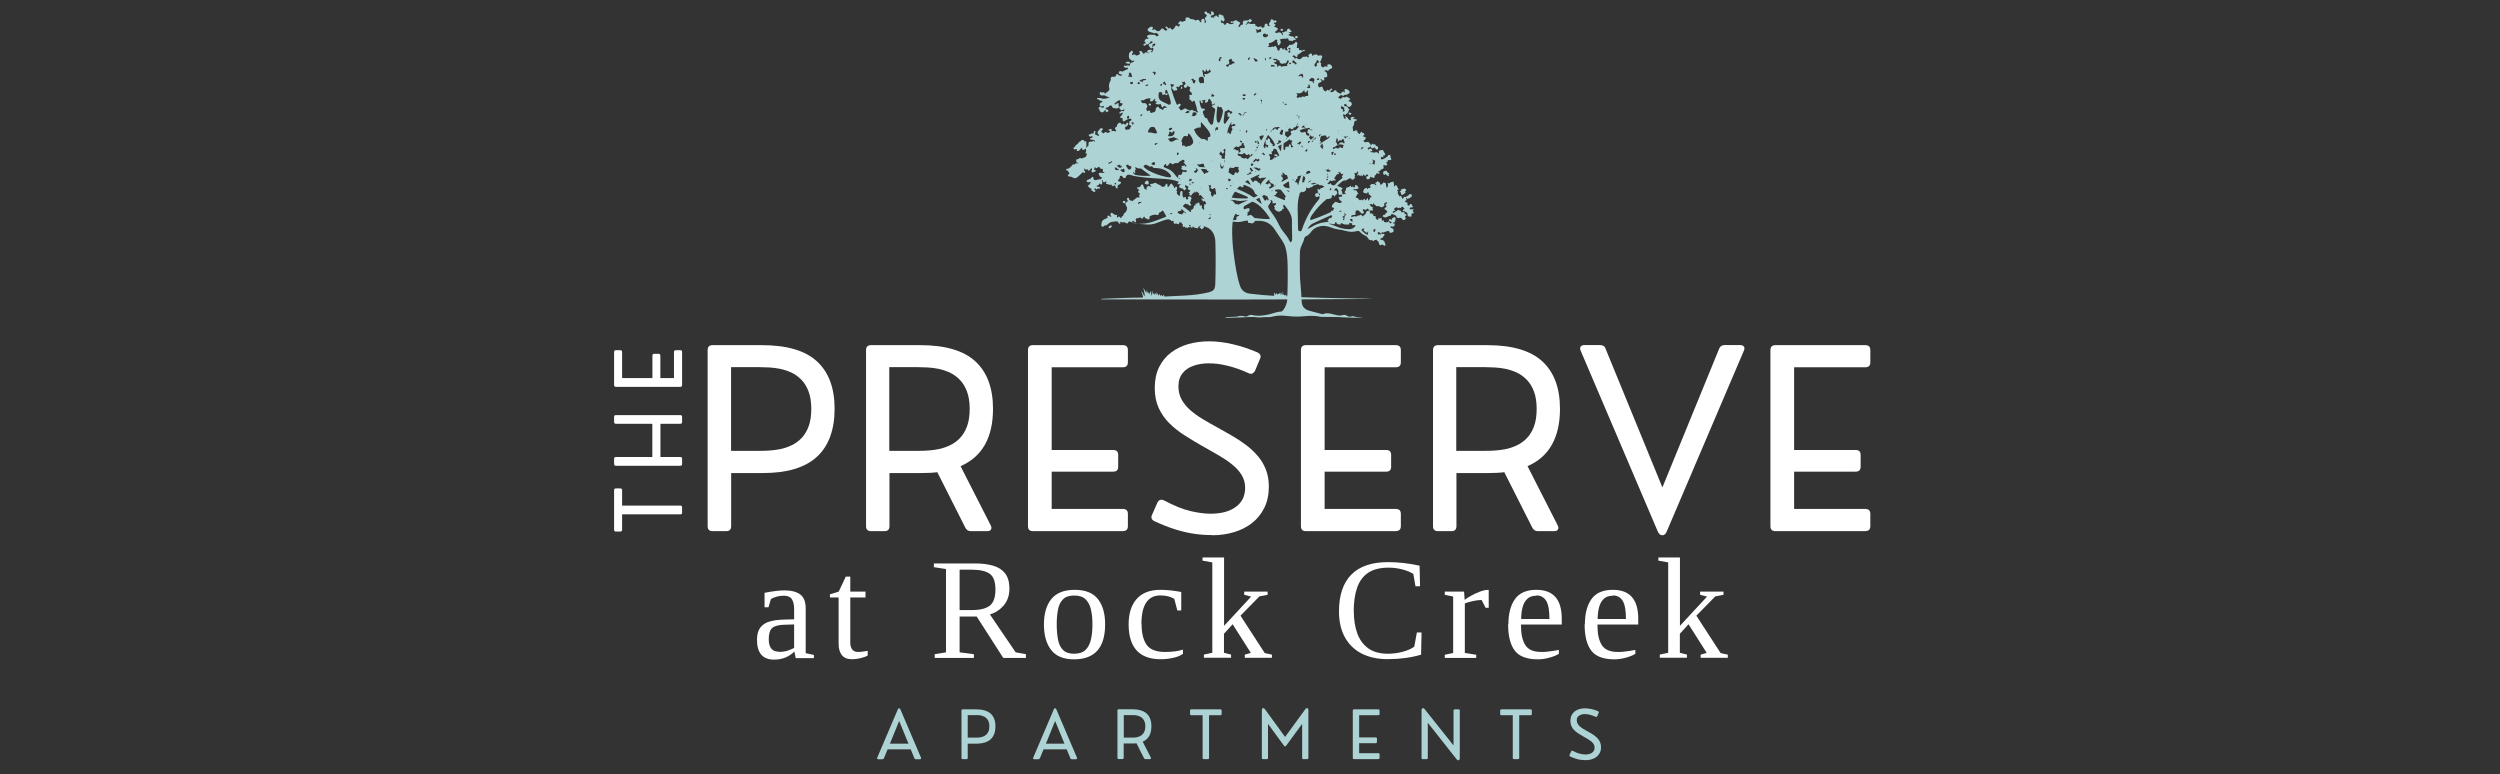 <?xml version="1.0" encoding="UTF-8"?>
<svg id="Layer_1" data-name="Layer 1" xmlns="http://www.w3.org/2000/svg" xmlns:xlink="http://www.w3.org/1999/xlink" viewBox="0 0 268 83">
  <rect x="0" y="0" width="268" height="83" fill="#333333" stroke="none"/>
  <defs>
    <style>
      .cls-1 {
        fill: none;
      }

      .cls-2 {
        clip-path: url(#clippath-1);
      }

      .cls-3 {
        fill: #aed3d4;
      }

      .cls-4 {
        fill: #fff;
      }

      .cls-5 {
        clip-path: url(#clippath);
      }
    </style>
    <clipPath id="clippath">
      <rect class="cls-1" x="125.25" y="9.37" width="26.4" height="24.74"/>
    </clipPath>
    <clipPath id="clippath-1">
      <rect class="cls-1" x="114.19" y="1.23" width="33.05" height="30.99"/>
    </clipPath>
  </defs>
  <path class="cls-4" d="M85.13,65.26v.02c0-.44-.08-.79-.24-1.04-.16-.25-.45-.38-.86-.38-.51,0-.97.12-1.39.36l-.26.88h-.42v-1.55c.41-.08.8-.15,1.15-.19.36-.05.69-.07,1-.07.73,0,1.29.15,1.68.44.39.29.58.79.58,1.49v4.8l.88.19v.34h-1.95l-.14-.71c-.58.58-1.31.87-2.18.87-1.22,0-1.83-.71-1.83-2.12,0-.57.12-1.01.36-1.32.24-.31.58-.53,1.01-.65.44-.12.95-.19,1.54-.2l1.07-.03v-1.11ZM83.49,69.86v.02c.36,0,.67-.04.91-.12.25-.08.49-.18.73-.3v-2.52l-.99.03c-.63.01-1.08.12-1.34.33-.26.21-.39.62-.39,1.23,0,.89.36,1.33,1.08,1.33Z"/>
  <path class="cls-4" d="M93.03,70.26c-.16.11-.42.21-.76.29-.34.08-.65.12-.93.12-.5,0-.86-.15-1.09-.44-.23-.29-.35-.69-.35-1.2v-4.98h-.93v-.34l.94-.29.76-1.61h.48v1.61h1.63v.63h-1.63v4.85c0,.29.07.53.2.71s.34.28.6.28c.14,0,.31,0,.49-.03.18-.02.37-.05.58-.09v.49Z"/>
  <path class="cls-4" d="M108.21,63.09c0,.72-.2,1.32-.6,1.8-.4.47-.9.8-1.49.98l2.76,4.06,1.1.2v.4h-2.43l-2.85-4.44h-1.83v3.84l1.53.2v.4h-4.2v-.4l1.21-.2v-8.93l-1.3-.2v-.4h4.38c.75,0,1.41.08,1.97.24.56.16.99.44,1.29.83.3.39.46.94.46,1.64ZM104.2,65.4c.86,0,1.49-.16,1.9-.47.41-.32.61-.89.61-1.73s-.2-1.4-.61-1.69c-.41-.29-1.05-.44-1.93-.44h-1.3v4.33h1.33Z"/>
  <path class="cls-4" d="M115.21,63.23c1.14,0,1.96.33,2.48.98.52.65.78,1.56.78,2.72,0,2.5-1.11,3.75-3.33,3.75-1.13,0-1.95-.34-2.46-1.01-.52-.67-.77-1.58-.77-2.74s.27-2.07.8-2.72,1.36-.98,2.5-.98ZM117.11,66.93c0-.6-.05-1.13-.16-1.59-.11-.46-.3-.83-.58-1.1-.28-.27-.69-.4-1.22-.4s-.92.13-1.19.4c-.27.26-.45.63-.54,1.09s-.14,1-.14,1.61.05,1.15.14,1.63c.09.47.27.85.54,1.11.27.27.67.4,1.19.4s.94-.14,1.22-.41c.28-.27.47-.65.58-1.12.11-.47.16-1.01.16-1.61Z"/>
  <path class="cls-4" d="M122.36,66.92h.02c0,.99.19,1.73.56,2.23.37.5,1.03.74,1.97.74.74,0,1.38-.08,1.9-.25v.45c-.25.19-.59.33-1.04.43-.44.1-.89.15-1.33.15-2.3,0-3.45-1.25-3.45-3.76,0-1.15.29-2.05.86-2.7.57-.65,1.42-.98,2.55-.98.68,0,1.42.08,2.23.23v1.98h-.42l-.33-1.25c-.42-.24-.92-.36-1.49-.36-1.35,0-2.03,1.03-2.03,3.08Z"/>
  <path class="cls-4" d="M131.21,67.1l2.91-3.14-.74-.2v-.34h2.51v.34l-.88.17-2.03,2.07,2.6,4.01.77.17v.34h-2.91v-.34l.65-.19-1.95-3.07-.93,1.02v2.04l.76.19v.34h-2.91v-.34l.9-.19v-9.69l-1.05-.19v-.34h2.31v7.32Z"/>
  <path class="cls-4" d="M145.13,65.55c0,.9.13,1.69.38,2.37.25.68.65,1.21,1.18,1.59.54.38,1.23.57,2.09.57.55,0,1.08-.07,1.59-.21.52-.14.93-.32,1.24-.55l.28-1.52h.5l-.05,2.38c-1.08.32-2.28.48-3.58.48-1.08,0-2.01-.2-2.79-.6-.78-.4-1.38-.99-1.8-1.75-.42-.76-.63-1.68-.63-2.76,0-1.74.44-3.06,1.32-3.95.88-.89,2.19-1.34,3.93-1.34.53,0,1.07.03,1.64.09.57.06,1.15.16,1.75.29l.05,2.21h-.49l-.23-1.32c-.32-.21-.71-.37-1.18-.49-.46-.12-.95-.19-1.47-.19-.93,0-1.66.19-2.21.56-.54.37-.93.91-1.17,1.6-.24.7-.36,1.53-.36,2.51Z"/>
  <path class="cls-4" d="M157.02,64.3c.14-.12.37-.27.67-.43.3-.17.61-.31.94-.44.33-.13.61-.19.85-.19h.11v1.92h-.33l-.43-.84c-.29,0-.61.04-.96.12-.35.08-.63.16-.84.25v5.31l1.22.19v.34h-3.37v-.34l.9-.19v-6.05l-.9-.19v-.34h2.07l.06.88Z"/>
  <path class="cls-4" d="M161.68,66.92h.02c0-1.13.23-2.02.7-2.69.47-.67,1.24-1,2.3-1,1.82,0,2.72,1.03,2.72,3.1v.62h-4.37v.14c0,.88.15,1.56.46,2.06.31.5.89.74,1.73.74.17,0,.38,0,.62-.03.24-.02.47-.05.7-.09.23-.04.42-.07.55-.1v.42c-.24.15-.57.29-1,.41-.43.12-.85.18-1.26.18-1.19,0-2.01-.32-2.48-.95-.47-.63-.7-1.57-.7-2.81ZM164.7,63.84v.02c-.41,0-.74.11-.98.34-.24.23-.4.53-.5.9-.1.38-.15.8-.15,1.26h3.03c0-.91-.11-1.55-.34-1.94-.24-.39-.59-.59-1.07-.59Z"/>
  <path class="cls-4" d="M169.88,66.92h.02c0-1.13.23-2.02.7-2.69.47-.67,1.24-1,2.3-1,1.82,0,2.72,1.03,2.72,3.1v.62h-4.37v.14c0,.88.15,1.56.46,2.06.31.5.89.74,1.73.74.17,0,.38,0,.62-.03.24-.02.47-.05.7-.09.23-.04.42-.07.55-.1v.42c-.24.15-.57.29-1,.41-.43.12-.85.18-1.26.18-1.19,0-2.01-.32-2.48-.95-.47-.63-.7-1.57-.7-2.81ZM172.9,63.84v.02c-.41,0-.74.11-.98.34-.24.23-.4.53-.5.9-.1.38-.15.8-.15,1.26h3.03c0-.91-.11-1.55-.34-1.94-.24-.39-.59-.59-1.07-.59Z"/>
  <path class="cls-4" d="M180.08,67.1l2.91-3.14-.74-.2v-.34h2.51v.34l-.88.17-2.03,2.07,2.6,4.01.77.17v.34h-2.91v-.34l.65-.19-1.95-3.07-.93,1.02v2.04l.76.19v.34h-2.91v-.34l.9-.19v-9.69l-1.05-.19v-.34h2.31v7.32Z"/>
  <path class="cls-4" d="M77.84,56.94h-1.45c-.35,0-.53-.18-.53-.53v-18.88c0-.35.18-.53.53-.53h5.26c2.7,0,4.68.58,5.94,1.75,1.26,1.17,1.88,2.86,1.88,5.08s-.63,3.98-1.9,5.14c-1.27,1.16-3.18,1.74-5.75,1.74h-3.44v5.7c0,.35-.18.53-.53.53ZM78.37,39.37v8.96h3.12c.27,0,.59,0,.96-.03.37-.02.76-.07,1.17-.15.41-.08.82-.22,1.21-.4.4-.19.76-.44,1.08-.77.32-.33.58-.75.77-1.26.19-.51.29-1.14.29-1.88s-.1-1.36-.29-1.87c-.19-.51-.45-.93-.77-1.26-.32-.33-.68-.58-1.07-.77-.39-.18-.8-.31-1.21-.4-.41-.08-.8-.13-1.18-.15-.38-.02-.7-.03-.98-.03h-3.12Z"/>
  <path class="cls-4" d="M102.97,49.97l3.23,6.34c.1.19.1.34.03.46-.08.12-.22.17-.41.17h-1.74c-.28,0-.48-.13-.61-.4l-2.99-5.92c-.27.03-.54.06-.82.07-.28.01-.57.02-.87.02h-3.44v5.7c0,.35-.18.53-.53.53h-1.45c-.35,0-.53-.18-.53-.53v-18.88c0-.35.18-.53.53-.53h5.26c2.7,0,4.68.58,5.94,1.75,1.26,1.17,1.88,2.86,1.88,5.08,0,3.08-1.16,5.13-3.47,6.14ZM95.35,48.33h3.12c.27,0,.59,0,.96-.03.37-.02.76-.07,1.17-.15.41-.08.82-.22,1.21-.4.4-.19.76-.44,1.08-.77.32-.33.58-.75.77-1.26.19-.51.29-1.14.29-1.88s-.1-1.36-.29-1.87c-.19-.51-.45-.93-.77-1.26-.32-.33-.68-.58-1.07-.77-.39-.18-.8-.31-1.21-.4-.41-.08-.8-.13-1.18-.15-.38-.02-.7-.03-.98-.03h-3.12v8.96Z"/>
  <path class="cls-4" d="M120.38,56.94h-9.65c-.35,0-.53-.18-.53-.53v-18.88c0-.35.18-.53.53-.53h9.65c.35,0,.53.18.53.53v1.31c0,.35-.18.53-.53.53h-7.64v8.87h6.6c.36,0,.53.18.53.53v1.26c0,.36-.18.53-.53.53h-6.6v4h7.64c.35,0,.53.18.53.53v1.31c0,.35-.18.53-.53.53Z"/>
  <path class="cls-4" d="M129.94,57.36c-.62,0-1.25-.04-1.88-.13-.63-.09-1.3-.24-2.01-.46-.71-.22-1.47-.52-2.3-.9-.32-.16-.4-.41-.23-.73l.56-1.27c.16-.31.41-.38.74-.21,1.04.55,1.96.93,2.77,1.12.81.19,1.54.29,2.19.29,1.13,0,2.03-.24,2.7-.73.67-.49,1-1.17,1-2.05,0-.51-.13-.97-.38-1.38-.25-.41-.59-.78-1.03-1.13-.43-.35-.93-.68-1.5-1.01-.57-.33-1.17-.67-1.81-1.03-.62-.36-1.23-.72-1.82-1.1-.59-.38-1.12-.81-1.6-1.28-.47-.47-.85-1.02-1.13-1.63-.28-.61-.42-1.32-.42-2.13,0-.87.16-1.63.47-2.25.31-.63.74-1.15,1.28-1.56.55-.41,1.17-.71,1.86-.91.7-.19,1.44-.29,2.21-.29s1.64.1,2.53.31c.89.2,1.78.5,2.66.88.33.16.42.39.26.71l-.52,1.26c-.08.14-.18.23-.29.29-.12.05-.26.04-.42-.04-.71-.33-1.43-.59-2.16-.77-.73-.19-1.42-.28-2.08-.28-.58,0-1.12.08-1.62.25-.5.17-.9.43-1.19.8-.3.36-.45.84-.45,1.43,0,.52.11.99.34,1.4.23.41.53.79.92,1.13.39.34.83.66,1.33.96.5.3,1.02.6,1.58.9.52.29,1.04.58,1.57.89.53.31,1.03.64,1.5.99.47.35.89.75,1.26,1.18.37.43.66.92.87,1.45.21.54.32,1.14.32,1.82,0,.87-.16,1.63-.48,2.28-.32.65-.76,1.2-1.32,1.64-.56.44-1.21.76-1.94.98-.73.22-1.51.33-2.34.33Z"/>
  <path class="cls-4" d="M149.64,56.94h-9.65c-.35,0-.53-.18-.53-.53v-18.88c0-.35.18-.53.53-.53h9.65c.35,0,.53.18.53.53v1.31c0,.35-.18.53-.53.53h-7.64v8.87h6.6c.36,0,.53.18.53.53v1.26c0,.36-.18.53-.53.53h-6.6v4h7.64c.35,0,.53.18.53.53v1.31c0,.35-.18.53-.53.53Z"/>
  <path class="cls-4" d="M163.75,49.97l3.23,6.34c.1.19.1.34.03.46-.08.12-.22.17-.41.17h-1.74c-.28,0-.48-.13-.61-.4l-2.99-5.92c-.27.03-.54.06-.82.07-.28.01-.57.02-.87.02h-3.44v5.7c0,.35-.18.53-.53.53h-1.45c-.35,0-.53-.18-.53-.53v-18.88c0-.35.18-.53.53-.53h5.26c2.7,0,4.68.58,5.94,1.75,1.26,1.17,1.88,2.86,1.88,5.08,0,3.08-1.16,5.13-3.47,6.14ZM156.13,48.33h3.12c.27,0,.59,0,.96-.03.37-.02.76-.07,1.17-.15.41-.08.82-.22,1.21-.4.4-.19.76-.44,1.08-.77.32-.33.58-.75.77-1.26.19-.51.29-1.14.29-1.88s-.1-1.36-.29-1.87c-.19-.51-.45-.93-.77-1.26-.32-.33-.68-.58-1.07-.77-.39-.18-.8-.31-1.21-.4-.41-.08-.8-.13-1.18-.15-.38-.02-.7-.03-.98-.03h-3.12v8.96Z"/>
  <path class="cls-4" d="M184.89,36.99h1.64c.2,0,.34.06.42.17.08.11.07.26-.01.44l-8.25,19.34c-.11.29-.27.44-.49.44s-.38-.15-.5-.44l-8.25-19.34c-.08-.18-.08-.33,0-.44.07-.11.21-.17.41-.17h1.65c.15,0,.27.03.38.09s.18.16.23.31l6.09,14.86,6.08-14.86c.1-.27.3-.4.61-.4Z"/>
  <path class="cls-4" d="M199.97,56.94h-9.65c-.35,0-.53-.18-.53-.53v-18.88c0-.35.18-.53.53-.53h9.65c.35,0,.53.18.53.53v1.31c0,.35-.18.53-.53.53h-7.64v8.87h6.6c.36,0,.53.18.53.53v1.26c0,.36-.18.53-.53.53h-6.6v4h7.64c.35,0,.53.18.53.53v1.31c0,.35-.18.53-.53.53Z"/>
  <path class="cls-4" d="M73.12,54.4v.55c0,.13-.06.19-.19.19h-6.24v1.65c0,.13-.06.19-.19.19h-.48c-.13,0-.19-.06-.19-.19v-4.24c0-.13.06-.19.19-.19h.48c.13,0,.19.06.19.19v1.65h6.24c.13,0,.19.06.19.19Z"/>
  <path class="cls-4" d="M73.12,49.19v.54c0,.13-.06.2-.19.2h-6.91c-.13,0-.19-.07-.19-.2v-.54c0-.13.06-.2.19-.2h3.91v-3.56h-3.91c-.13,0-.19-.07-.19-.2v-.54c0-.13.06-.19.19-.19h6.91c.13,0,.19.06.19.19v.54c0,.13-.06.2-.19.2h-2.13v3.56h2.13c.13,0,.19.07.19.2Z"/>
  <path class="cls-4" d="M73.12,37.74v3.53c0,.13-.06.2-.19.2h-6.91c-.13,0-.19-.07-.19-.2v-3.53c0-.13.06-.2.19-.2h.48c.13,0,.19.07.19.2v2.79h3.25v-2.41c0-.13.06-.19.19-.19h.46c.13,0,.2.06.2.19v2.41h1.46v-2.79c0-.13.07-.2.2-.2h.48c.13,0,.19.07.19.2Z"/>
  <path class="cls-3" d="M96.52,76.04l2.21,5.18s.02.09,0,.12c-.02.03-.06.05-.11.05h-.44s-.07,0-.1-.03c-.03-.02-.05-.04-.06-.08l-.39-.95h-2.48l-.39.95c-.03.07-.09.11-.17.11h-.44c-.05,0-.09-.02-.11-.05s-.02-.07,0-.12l2.21-5.18c.03-.08.08-.12.13-.12s.1.04.13.12ZM96.39,77.29l-.99,2.43h1.99l-1-2.43Z"/>
  <path class="cls-3" d="M103.6,81.38h-.39c-.1,0-.14-.05-.14-.14v-5.06c0-.1.05-.14.14-.14h1.41c.72,0,1.25.16,1.59.47.34.31.5.77.5,1.36s-.17,1.07-.51,1.38c-.34.31-.85.47-1.54.47h-.92v1.53c0,.1-.05.14-.14.14ZM103.74,76.67v2.4h.83c.07,0,.16,0,.26,0,.1,0,.21-.02.32-.04.11-.02.22-.06.33-.11.11-.05.2-.12.29-.21.09-.09.16-.2.21-.34.05-.14.08-.31.08-.51s-.03-.36-.08-.5c-.05-.14-.12-.25-.21-.34-.09-.09-.18-.16-.29-.21-.11-.05-.21-.08-.32-.11-.11-.02-.22-.04-.32-.04-.1,0-.19,0-.26,0h-.83Z"/>
  <path class="cls-3" d="M113.24,76.04l2.21,5.18s.02.09,0,.12c-.02.03-.06.05-.11.05h-.44s-.07,0-.1-.03c-.03-.02-.05-.04-.06-.08l-.39-.95h-2.48l-.39.95c-.03.07-.09.11-.17.11h-.44c-.05,0-.09-.02-.11-.05s-.02-.07,0-.12l2.21-5.18c.03-.08.08-.12.13-.12s.1.04.13.12ZM113.11,77.29l-.99,2.43h1.99l-1-2.43Z"/>
  <path class="cls-3" d="M122.5,79.51l.87,1.7c.03.05.03.09,0,.12-.02.03-.06.05-.11.05h-.47c-.07,0-.13-.04-.16-.11l-.8-1.59c-.07,0-.15.01-.22.02-.07,0-.15,0-.23,0h-.92v1.53c0,.1-.05.14-.14.14h-.39c-.1,0-.14-.05-.14-.14v-5.06c0-.1.05-.14.14-.14h1.41c.72,0,1.25.16,1.59.47.34.31.5.77.5,1.36,0,.83-.31,1.37-.93,1.65ZM120.46,79.07h.83c.07,0,.16,0,.26,0,.1,0,.21-.02.32-.04.11-.02.22-.06.33-.11.11-.05.2-.12.29-.21.09-.09.16-.2.21-.34.05-.14.08-.31.08-.51s-.03-.36-.08-.5c-.05-.14-.12-.25-.21-.34-.09-.09-.18-.16-.29-.21-.11-.05-.21-.08-.32-.11-.11-.02-.22-.04-.32-.04-.1,0-.19,0-.26,0h-.83v2.4Z"/>
  <path class="cls-3" d="M129.46,81.38h-.4c-.1,0-.14-.05-.14-.14v-4.57h-1.21c-.1,0-.14-.05-.14-.14v-.35c0-.1.05-.14.14-.14h3.11c.1,0,.14.05.14.14v.35c0,.1-.05.14-.14.14h-1.21v4.57c0,.1-.05.14-.14.14Z"/>
  <path class="cls-3" d="M135.8,81.38h-.39c-.1,0-.14-.05-.14-.14v-5.09c0-.09.02-.16.05-.2.04-.04.08-.06.13-.04.05.01.11.06.16.13l2.15,2.96,2.16-2.96c.05-.07.11-.12.16-.13.05-.01.1,0,.13.04.04.04.05.11.05.2v5.09c0,.1-.05.14-.14.14h-.39c-.1,0-.14-.05-.14-.14v-3.64l-1.73,2.36s-.06.06-.1.06-.07-.02-.1-.06l-1.73-2.36v3.64c0,.1-.05.14-.14.14Z"/>
  <path class="cls-3" d="M147.75,81.38h-2.59c-.1,0-.14-.05-.14-.14v-5.06c0-.1.05-.14.14-.14h2.59c.1,0,.14.05.14.14v.35c0,.1-.05.14-.14.14h-2.05v2.38h1.77c.1,0,.14.05.14.14v.34c0,.1-.05.14-.14.14h-1.77v1.07h2.05c.1,0,.14.05.14.14v.35c0,.1-.05.14-.14.14Z"/>
  <path class="cls-3" d="M152.92,81.38h-.39c-.1,0-.14-.05-.14-.14v-5.08c0-.09.02-.15.05-.2.04-.04.08-.06.13-.05.05,0,.11.05.16.12l3.09,3.88v-3.73c0-.1.05-.14.14-.14h.39c.1,0,.14.05.14.14v5.08c0,.09-.02.15-.05.19-.04.04-.08.06-.14.05-.05-.01-.11-.05-.16-.12l-3.08-3.9v3.76c0,.1-.05.14-.14.14Z"/>
  <path class="cls-3" d="M162.71,81.38h-.4c-.1,0-.14-.05-.14-.14v-4.57h-1.21c-.1,0-.14-.05-.14-.14v-.35c0-.1.05-.14.14-.14h3.11c.1,0,.14.05.14.14v.35c0,.1-.05.14-.14.14h-1.21v4.57c0,.1-.05.14-.14.14Z"/>
  <path class="cls-3" d="M170,81.49c-.17,0-.34-.01-.51-.03-.17-.02-.35-.06-.54-.12-.19-.06-.39-.14-.62-.24-.09-.04-.11-.11-.06-.2l.15-.34c.04-.08.11-.1.2-.06.28.15.53.25.74.3.22.05.41.08.59.08.3,0,.54-.06.72-.19.18-.13.27-.31.27-.55,0-.14-.03-.26-.1-.37-.07-.11-.16-.21-.27-.3-.12-.09-.25-.18-.4-.27-.15-.09-.31-.18-.49-.28-.17-.1-.33-.19-.49-.3-.16-.1-.3-.22-.43-.34-.13-.13-.23-.27-.3-.44-.08-.16-.11-.36-.11-.57,0-.23.04-.44.13-.6.08-.17.2-.31.34-.42.15-.11.31-.19.5-.24.19-.05.38-.08.59-.08s.44.03.68.08c.24.05.48.13.71.23.09.04.11.11.07.19l-.14.34s-.05.06-.08.08c-.03.01-.07.01-.11-.01-.19-.09-.38-.16-.58-.21-.19-.05-.38-.08-.56-.08-.16,0-.3.02-.43.07-.13.05-.24.12-.32.21-.08.1-.12.22-.12.38,0,.14.03.26.09.37.06.11.14.21.25.3.11.09.22.18.36.26.13.08.27.16.42.24.14.08.28.16.42.24.14.08.28.17.4.27.13.1.24.2.34.32.1.12.18.25.23.39.06.14.09.31.09.49,0,.23-.04.44-.13.61-.09.17-.2.32-.36.44-.15.12-.32.2-.52.26-.2.06-.4.09-.63.09Z"/>
  <g class="cls-5">
    <path class="cls-3" d="M136.14,9.76c.18,0,.19-.19.29-.27.09-.07.14-.16.18.02.01.05.04.11.09.09.1-.04.11.07.14.08.16.07.06.16.03.27.15-.06.27.13.45-.07-.1.28.19.26.21.43,0,.03.07-.02.1-.03.09-.04.1-.1.02-.19.2.08.32.02.38-.16.04-.11.11-.05.16-.02.13.08.25.17.39.01.02-.03.05-.02.08,0,.09.06.18.12.29.14.17.04.18.14.05.27-.03.03-.04.06-.01.07.06.04.06.16.19.13.11-.03.27-.1.25.13,0,.01.02.03.03.04.25.02.14.2.12.32-.03.16.06.24.15.33.06.05.07.3.02.35-.02.02-.03.04,0,.05.08.04.06.18.17.19.05,0,.07-.02.07-.06,0-.05.03-.09.08-.07.18.06.24-.07.3-.19.03-.07.28-.17.35-.16.2.03.04.22.14.29-.09.11.1.18.03.29-.01.02.08.06.1,0,.04-.12.08-.22.23-.23.03,0,.04-.04.03-.07,0-.05-.03-.09-.09-.09-.15,0-.12-.07-.07-.16.12-.23.25-.27.46-.13.08.05.16.08.18-.06,0,0,0-.01,0-.02-.01-.17.28-.06.23-.22-.06-.21.11-.17.19-.22.05-.03.12-.05.12.06,0,.1.1.08.15.12.04.02.1.04.09.1,0,.05-.06.04-.1.06-.08.03-.16.07-.24.1,0,0-.01,0-.01,0-.04.05,0,.1.03.09.12-.04.07.29.23.12.11-.12.3-.12.37.03.06.12.26.2.38.15.09-.04.19-.09.24.07,0,.02.05.03.07.04.13.04.08.1,0,.14-.03.02-.08.03-.1.07-.01.04-.04.08-.01.12.03.03.07,0,.1-.01.08-.05.16-.02.24,0,.06.01.1.06.03.11-.04.03-.03.05-.02.09.02.13.04.25.23.23.1,0,.1.18,0,.28.2.17.27.16.45-.04.04-.04.09-.07.12-.03.07.08.14.14.25.15.01,0,.03.03.03.04-.01.07-.08.12-.07.2,0,.11-.07.07-.14.07-.09,0-.05.07-.05.12,0,.05.04.14,0,.15-.12,0-.18.17-.3.13-.09-.03-.13-.02-.17.06-.03.05-.08.07-.14.07-.05,0-.09.01-.07.07.02.09.03.18-.07.21-.11.03-.2-.02-.25-.12-.02-.03-.05-.05-.07-.08.12-.14.01-.22-.09-.33-.03.22-.12.2-.25.1-.04-.03-.07-.06-.11-.08-.03-.11-.13-.07-.2-.07-.05,0-.04.06-.02.09.05.09.12.05.18.01.02,0,.03-.02.04-.03-.05.07.04.14,0,.2-.09.15.03.11.1.1.12-.02.23-.05.34.01-.02.08.05.14.06.22.02.12.06.25-.07.34-.04.03-.05.08,0,.11.06.04.07-.02.09-.05.1-.13.17-.11.25.02.07.12.2.18.3.25.06.04.11.08.13.16,0,.04,0,.09.07.08.04,0,.05-.04.05-.08,0-.07,0-.14.09-.15.09-.02.12.06.16.12.06.09.1.13.16-.02.07-.19.22-.23.4-.12.04.02.07.02.09-.02.02-.07.04-.15.15-.14.02,0,.02-.05,0-.07-.04-.04-.09-.08-.13-.12-.04-.04-.1-.07-.07-.15.03-.08.08-.07.14-.03.05.03.05-.02.06-.05,0-.04.02-.09.07-.09.07,0,.04.07.06.11.01.02.01.05.02.07.05.07.08.17.15.2.14.07.06-.1.13-.15.1-.07.17-.24.25,0,.02.07.15-.05.14.06-.01.09.08.08.09.15-.09.02-.16.07-.24.12-.04.02-.09.03-.06.08.02.05.06.03.09.01.05-.03.11,0,.16,0,.17,0,.18.11.12.21-.05.07-.07.22-.24.17-.1-.03-.15.1-.1.26.1-.09.21-.12.33-.07.03,0,.06.02.09,0,.26-.1.36.06.47.26.05.09.15,0,.18-.06.04-.07.05-.09.1-.01.03.04.07.07.12.06.09-.02.18-.05.14.1,0,.04.04.05.08.06.12.03.23.06.19.23-.02.07,0,.12-.09.14-.08.02-.16.01-.18-.07-.04-.19-.11-.15-.25-.08-.17.08-.26-.03-.27-.21-.1.06-.12.19-.27.17-.06,0-.05.11-.03.17.03.07.09.03.12,0,.1-.08.19-.13.28.01.03.05.1.08.06.15-.04.07-.1.08-.17.06-.01,0-.03.01-.04.02.02.07.09.1.12.09.14-.07.28.12.43-.01.01-.01.23-.04.29.1.01.03.03.06.07.04.03-.02.03-.05.02-.08-.04-.22,0-.25.24-.29.19-.03.24,0,.29.19.03.09.17.16.14.3-.01.05,0,.11-.08.07-.12-.07-.12,0-.11.09.01.1,0,.16-.12.09-.04-.03-.1-.05-.11.02-.02.07-.09.14-.01.21.04.03.08.04.15.01.17-.05.3-.14.44-.24.04-.03.1-.06.12-.11.08-.18.18-.13.29-.04.01.01.03.02.04.03-.15.14.06.24.04.36-.02.11-.12.09-.2.09-.14-.01-.25,0-.14.18-.06.06-.12-.06-.16,0-.04.07,0,.14.03.2.03.05.07.1,0,.16-.05.05-.11.06-.18.03-.03-.01-.07-.02-.1-.03-.09-.02-.12,0-.09.1.07.23,0,.33-.24.36-.03,0-.06,0-.07.04-.02.12-.08.18-.21.15-.01,0-.04.01-.04.02-.02.03,0,.05.04.07.06.03.13.07.1.15-.04.09-.11,0-.17,0-.09,0-.24-.06-.19.14,0,.01,0,.02,0,.03-.2-.02-.14.15-.18.25-.02.04-.1.1-.17.04-.06-.06-.15-.03-.22-.08-.04-.03-.09,0-.09.05.03.19-.14.17-.23.2-.1.03-.13-.11-.17-.18-.04-.06.03-.13.11-.15.04-.01.11.01.09-.07-.01-.06-.05-.1-.11-.12-.05-.02-.09,0-.1.03-.06.21-.15.08-.24.03-.03-.02-.04-.07-.09-.08-.03,0-.03.04-.03.06-.01.05.06.11,0,.14-.05.03-.08-.03-.12-.06-.02-.01-.06-.03-.06-.03-.11.12-.16.05-.24-.04-.05-.06-.08.09-.15.09-.03-.1-.02-.18.05-.25.05-.05.05-.1.02-.16-.01-.03-.01-.06-.05-.06s-.05.03-.06.06c-.04.11-.09.17-.21.11-.04-.02-.09-.01-.08.05,0,.12.02.23.02.35,0,.06.07.08.07.14-.05.05-.15.04-.19.14-.03.08-.13.05-.2.01-.06-.03-.08-.15-.16-.12-.11.03-.22.08-.3.15-.1.1-.23.06-.33.1-.06.02-.13.02-.19.06-.28.21-.54.45-.76.73-.07.09-.12.18-.09.31.16-.12.24.03.27.12.03.08.02.22-.09.29-.06.03-.11.07-.13.14-.02.06-.08.08-.1.01-.05-.16-.15-.08-.25-.07.06.13-.01.32-.15.33-.11,0-.21.09-.33.05-.05-.01-.08.02-.11.05-.58.48-1.08,1.03-1.51,1.64-.08.11-.15.23-.19.36-.02.06-.05.12,0,.17.05.05.11.02.17,0,.51-.18,1.01-.36,1.5-.58.15-.07.29-.13.44-.2.07-.03.16-.04.13-.16,0-.04.02-.06.05-.04.23.1.15-.18.26-.23.03-.01-.07-.09-.12-.09-.14-.01-.14-.04-.11-.19.04-.18.2-.23.27-.36.05-.1.21-.05.31,0,.11.05.21.1.33.04.04-.02.12.01.12-.07,0-.06-.01-.15-.09-.16-.21-.02-.12-.25-.24-.33-.03-.02.02-.06.06-.06.07-.01.14-.03.21-.03.09-.01.11-.05.1-.14-.02-.1-.07-.09-.14-.08-.08,0-.18.09-.22-.05-.04-.15-.05-.3.11-.39.09-.05.31.15.29.27-.03.16.05.14.14.11.03,0,.06-.02.09-.03.05-.01.11.08.14,0,.03-.07-.06-.05-.09-.08-.04-.06-.05-.13,0-.18.06-.06.1-.15.1-.2-.01-.25.19-.23.33-.28.05-.02.08-.04.1-.09.03-.05.07-.06.09,0,.07.19.16.08.25.02.08.04,0,.12.07.16.07-.07.2-.1.16-.25,0-.04.04-.07.09-.06.09,0,.28.27.26.36,0,.04-.04.06-.08.06-.13.02-.26.04-.38.05-.02,0-.06-.04-.07,0-.01.02,0,.06,0,.09.01.03.04.03.07.02.21-.04.26-.01.31.18,0,.02.02.04.04.05.11.06.14.11,0,.19-.08.05-.05.21-.18.24.02.06.01.14.08.15.15,0,.21.12.29.21.03.04.09.08.12.04.11-.13.19-.02.27.03.08-.05.05-.18.14-.18.09,0,.07.12.12.19.05-.04.09-.08.13-.12s.06-.1.09-.16c.12.07.03.23.14.31,0-.15.2-.2.16-.37,0,0,.03-.03.05-.04.03-.01.03.12.07.01.02-.04.03-.09-.04-.12-.08-.04-.1-.14-.2-.16-.05,0-.06-.06-.03-.1.07-.09-.03-.09-.07-.12-.06-.05-.07,0-.08.04-.03.08-.08.07-.14.06-.36-.09-.36-.09-.22-.44.03-.08.11-.08.17-.12.09-.06.12-.03.16.06.02.05.07.03.08,0,.02-.16.36.05.27-.24-.02-.05-.09-.13-.05-.13.11-.01.12-.16.23-.14.07.02.11.06.18-.01.04-.04.08.04.12.07.04.04.08.09.16.07.02-.07-.06-.09-.08-.15-.02-.06-.07-.13.05-.14.02,0,.05,0,.05-.01.05-.12.09-.17.22-.06.08.06.16.1.17.21,0,.11.06.15.16.06.04-.04.09-.06.12-.11.04-.07.09-.13.17-.07.07.05.22.03.17.2-.03.12.13.22.02.37.27-.13.22-.32.15-.55.14.08.21.06.3-.04.06-.07.2-.02.29-.1.03-.02.06.03.06.07.01.15.12.29,0,.45.14,0,.19-.11.26-.16.15.14.17.35.3.5-.05.01-.09.02-.14.04-.03.01-.07.07-.04.08.17.07.06.21.07.31,0,.11.14.1.13.21,0,.15.1.07.18.05.09-.03.08.06.1.11.02.06.02.15.09.17.08.02.09-.08.13-.12.03-.02.06-.08.07-.07.15.06.24-.04.35-.1.06-.03.11-.05.14-.11.06-.13.15-.06.24-.05.11.02.08.1.08.16,0,.05-.01.09-.08.09-.02,0-.06.02-.06.02,0,.21-.21.11-.3.2-.06.06-.09-.13-.17-.07s.07.12.04.19c-.04.08-.13.08-.18.14.02.07.08.09.13.11.11.03.21.06.14.21-.03.07.05.11.1.15.06.04.08-.02.11-.05.03-.03.06-.07.1-.1.09-.06.18-.01.18.1,0,.03,0,.04.03.06.1.11.09.16-.06.19-.04,0-.08,0-.12,0-.1,0-.08.09-.09.15,0,.07.05.07.1.05.12-.04.22.03.37.04-.19.1-.2.18-.05.29.07.05.01.1-.05.09-.15-.02-.19.03-.17.18,0,.07-.06.14-.05.25-.08-.05-.14-.2-.23-.04-.08-.07-.16-.13-.15-.25,0-.12-.04-.2-.13-.25-.06-.04-.13-.05-.17.02-.04.07-.04.14.06.17.04.01.07.05.1.07.05.04.06.09-.01.1-.14.02-.14.09-.08.19.1.14-.02.2-.1.27-.1.08-.17,0-.23-.06-.1-.12-.18-.24-.38-.14-.07.03-.21-.02-.24-.12-.06-.19-.23-.21-.37-.27-.1-.04-.22-.09-.23.1,0,.02-.03.05-.05.05-.19-.01-.33.12-.49.17-.09.03-.22-.03-.32-.08-.06-.03,0-.19.09-.18.1.01.12-.04.15-.1.02-.04.05-.08.1-.1.16-.09.16-.2,0-.3-.23-.15-.23-.19-.02-.33.09-.06.08-.08.03-.16-.06-.08-.13-.2.06-.24.04,0,.05-.03.05-.06,0-.03-.02-.04-.06-.06-.11-.05-.15.07-.22.1-.07.03-.07.08-.06.15.01.05.08.14,0,.15-.12.02-.18.21-.33.11-.07-.04-.15-.06-.23-.09-.06-.02-.1-.06-.16,0-.04.04-.09,0-.11-.02-.09-.11-.27-.14-.26-.31-.11,0-.09.27-.23.12-.09-.09-.19.07-.26-.05.08.2.21.33.42.4-.06.06-.13.11-.03.21.07.07-.02.09-.08.1-.11.02-.23-.02-.33.04.02-.13-.11-.16-.17-.23-.05-.04-.09.06-.13.09-.09.09-.17.01-.24-.01-.05-.02-.08-.06-.12,0-.03.05-.04.1,0,.15.03.03.07.06.08.1.01.05.07.12-.03.14-.08.02-.15.14-.23.02-.07-.1-.19-.15-.26-.27-.04-.06-.22-.02-.33-.02,0,0,0,.01,0,.01.03.09-.07.16-.04.25.05.14,0,.23-.16.22-.05,0-.1-.02-.13,0-.06.03-.16.05-.17.13,0,.06.08.09.12.07.08-.06.18-.02.23-.06.1-.09.16.1.25,0,.1-.12.29-.05.4-.17.03-.03.07,0,.09.02.09.11.19.27.28,0,.15,0,.19-.13.21-.22.05-.22.2-.24.38-.22.02.06.07.12.07.18,0,.11.02.17.15.09.1-.06.07.1.14.12.05.01.16-.01.06.11-.05.07.05.06.08.06.11,0,.2-.01.17.16-.01.07.07.18.15.22.06.03.17.11.11-.07-.02-.05.02-.06.06-.06.07,0,.13-.01.2-.02.1,0,.16,0,.14.13-.02.1-.01.21.14.1.05-.04.06,0,.07.04.02.06.01.17.09.15.11-.03.23.09.34-.02.11-.12.16-.04.2.07.01.04,0,.12.07.09.06-.02.13-.05.14-.12.01-.06-.06-.06-.1-.07-.03-.01-.06-.04-.09-.05-.07-.03-.14-.06-.1-.15.04-.09.12-.09.19-.04.04.03.1.07.12,0,.03-.12.08-.19.22-.2.04,0,.06-.1.12-.02.03.05.15.06.06.16-.02.02-.03.07-.03.1.02.22,0,.24-.25.32,0,0-.02.02-.03.03,0,.01.02.04.03.04.23-.06.21.09.17.22-.05.15-.18.12-.3.1-.05,0-.12-.05-.12.04,0,.05,0,.13.09.13.05,0,.08.04.11.05.14.05.11.18.12.26.02.13-.14.16-.23.19-.06.02-.23.06-.24-.13,0-.08-.11-.06-.17-.04-.15.04-.29.09-.43.15-.07.03-.17-.1-.22.05,0,.03-.05.06-.03.1.02.04.06.03.09.02.02,0,.03-.02.05-.02.08,0,.17-.02.21.06.03.06-.04.11-.08.16-.08.11-.13.26-.31.26-.05,0-.06.06-.05.12.01.05.05.03.08.03.19-.01.38.16.4.34,0,.02.01.05.02.07.02.07.09.14.02.2-.07.06-.15,0-.21-.04-.08-.05-.14-.1-.23,0-.08.07-.27-.07-.25-.21.02-.2-.22-.21-.24-.37-.09.04-.22.02-.29.1-.05.07-.09.1-.14,0-.04-.08-.1-.05-.15-.04-.12,0-.2-.01-.29-.14-.08-.12-.16-.26-.31-.33-.24-.1-.44-.24-.61-.43-.08-.09-.18-.12-.31-.08-.43.13-.85.09-1.27-.03-.27-.08-.55-.13-.82-.16-.23-.03-.44-.1-.65-.18-.37-.14-.77-.24-1.16-.16-.4.08-.77.26-1.02.61-.14.2-.31.36-.53.47-.11.05-.18.12-.2.23-.06.26-.17.5-.28.74-.11.23-.18.47-.19.72-.02,1.27-.05,2.55.09,3.81.04.35.05.7.07,1.05,0,.17.02.33.03.5.05.53.31.78.81.94.43.13.87.21,1.29.34.08.03.16.04.25,0,.29-.11.58-.07.86,0,.17.04.35.08.52.13.22.06.44.07.66,0,.17-.04.32-.03.46.07.16.11.33.13.51.06.05-.02.11-.03.16-.01.34.13.71.09,1.06.16-.31,0-.63.01-.94,0-.39-.02-.78-.01-1.16-.04-.76-.06-1.52-.04-2.28-.05-.07,0-.15,0-.21-.01-.66-.16-1.32-.1-1.98-.04-.62.06-1.23-.01-1.84-.07-.44-.04-.87-.02-1.3.09-.26.07-.53.07-.8.06s-.55.07-.82.02c-.53-.08-1.06-.02-1.59,0-.55.02-1.1.04-1.65.05-.06,0-.13.02-.2-.02.09-.06.19-.05.28-.06.28-.02.56-.03.84-.04.02,0,.05,0,.07,0,.3-.09.6-.13.91-.03.13.04.27,0,.39-.09.12-.08.26-.09.39-.06.64.15,1.27.06,1.9-.09.39-.1.77-.26,1.18-.28.11,0,.2-.08.26-.17.25-.37.42-.76.43-1.21.03-1.21.06-2.41.03-3.62-.02-.63-.05-1.25-.23-1.86-.08-.28-.21-.53-.37-.77-.31-.43-.58-.89-.89-1.32-.33-.45-.82-.72-1.4-.77-.18-.02-.37,0-.56,0-.06,0-.13,0-.08.09,0,.01,0,.05,0,.05-.15-.01-.26.27-.45.07-.02-.02-.08.02-.12.02-.07,0-.17-.01-.15-.1.06-.19-.08-.16-.16-.15-.12,0-.24.03-.35.06-.33.1-.66.1-.99.05-.25-.03-.5,0-.73.13-.1.06-.16.13-.07.24.07.09.04.13-.07.11-.05,0-.12.02-.1.06.08.17-.08.26-.15.27-.13.02-.29,0-.37-.15-.11.11-.2.12-.26,0-.04.09-.08.17-.12.24-.02.03-.06.08-.07.06-.08-.17-.18-.03-.28-.02-.05,0-.09-.01-.11-.07-.02-.06-.02-.12.03-.16.08-.07.14-.13.1-.26-.02-.06.03-.12.11-.1.09.02.11-.03.14-.1.06-.16.12-.31.16-.47.02-.06.02-.1-.06-.11-.06,0-.1,0-.15.02-.12.06-.25.05-.32-.05-.06-.09,0-.23.07-.29.12-.12-.01-.19-.04-.26-.02-.06-.13,0-.17.06-.05.08-.16-.06-.17.06,0,.08.11.05.15.1.08.11-.06.15-.09.22-.03.08-.2.06-.17.16.04.13.12-.04.21,0,.08.03.18.04.19.15.01.1-.05.15-.13.19-.13.06-.18-.03-.22-.12-.07,0-.07.07-.09.11-.03.05-.15.02-.11.11.03.07.11.08.19.08.15.01.15.14.16.24.02.09-.06.12-.15.12-.11,0-.24.1-.18-.13.02-.07-.07-.11-.11-.15-.04-.03-.1.02-.12.06-.05.09-.18.11-.14.27.02.06-.12.13-.21.18-.08.05-.07-.05-.09-.09-.04-.06-.19-.01-.13-.15.03-.07.12-.09.13-.19-.11.09-.25.14-.33.28-.02.04-.05.1-.08.07-.13-.11-.36.01-.44-.26-.06.32-.21.11-.32.11.02-.03.03-.06.05-.09.03-.06.03-.1-.04-.13-.03-.01-.06-.04-.08-.01-.05.05,0,.1.02.14.02.03.04.06.05.09-.07.04-.21-.05-.23.11,0,.02-.05,0-.06-.01-.08-.17-.12-.02-.17.03-.06-.08-.05-.25-.22-.14-.04.02-.07-.04-.1-.08-.06-.07.09-.25-.12-.25.07-.11-.07-.16-.08-.25,0-.06-.03-.13-.11-.11-.06.02-.06.07-.05.15.01.07-.02.15-.05.22-.02.06-.07.04-.1.01-.08-.05-.16-.07-.27-.04-.16.04-.23-.05-.2-.22,0-.04.04-.09,0-.12-.05-.04-.09.01-.13.03-.08.04-.16.09-.17-.06,0-.02-.01-.04-.02-.05-.18-.02-.11-.1-.05-.19.02-.03.04-.08-.04-.09-.05,0-.15.04-.13-.02.04-.15-.13-.25-.06-.4.04-.09.07-.03.12,0,.08.06.16.14.27.07.03-.02.07-.03.07-.07,0-.05-.05-.05-.08-.05-.07,0-.14-.02-.08-.1.08-.09.03-.14-.06-.18.07-.06.22-.02.17-.17-.02-.05.05-.06.09-.04.17.06.32.02.48-.04.12-.04.08.06.08.11,0,.13-.07.24-.02.38.03.08.06.1.12.14.1.06.22,0,.32.08.04.03.07-.04.09-.09.03-.07.09-.14.16-.15.09-.01.05.11.11.14.16-.17.27-.15.45,0,.04-.09.07-.2.23-.18-.22-.18,0-.22.06-.25.14-.06.17-.17.18-.29,0-.12.04-.2.18-.13.03-.07-.02-.13,0-.21.08,0,.17.03.23-.07.02-.04.08-.08.14-.04.05.03.08.07.07.13,0,.12,0,.23.17.17.07-.02.11.06.09.1-.08.14.04.21.1.3.02.03.05.08.1.05.04-.02.05-.07.04-.11-.01-.1-.06-.2-.01-.3.03-.05-.06-.25.14-.14,0,0,.07-.08.1-.13.03-.06-.03-.04-.05-.05-.02-.01-.05-.04-.05-.07,0-.15-.06-.18-.18-.08-.05.04-.1,0-.13-.05-.02-.04-.02-.08-.04-.12-.02-.05-.13-.04-.09-.11.04-.08.13-.02.17,0,.17.11.37,0,.54.1.05.03.06-.04.07-.07.05-.21.22-.23.38-.25.05,0,.07-.03.09-.07.03-.05.06-.09.09-.13.08-.11.15-.13.21.02.07-.06.09-.13.12-.2.01-.03.02-.08.06-.08.04,0,.06.04.07.07.03.08.04.15.17.09.06-.03.05.08.07.12.02.04.04.08.09.08.05,0,.03-.06.05-.08.03-.04,0-.14.07-.11.06.03.18,0,.17.12,0,.02.02.04.01.05-.08.28.12.22.27.21.22-.02.44-.02.66.02.46.08.93.06,1.39.08.03,0,.06,0,.09,0,.06,0,.12-.01.14-.08.02-.08-.04-.11-.1-.13-.14-.07-.28-.13-.43-.19-.4-.16-.8-.31-1.19-.5-.09-.05-.14-.05-.15.07,0,.1-.08.19-.17.16-.08-.03-.2-.11-.12-.25.07-.12,0-.16-.09-.2-.11-.05-.13.02-.16.1,0,.02-.03.04-.04.05-.11-.1-.3.04-.38-.13-.01-.03-.03-.06-.06-.05-.11.02-.19-.07-.28-.11-.05.13-.23.21-.36.16-.04-.02-.1-.06-.12,0-.07.18-.19.05-.26.03-.07-.02-.1-.12-.05-.21.04-.09.05-.19-.11-.13-.04.02-.09-.02-.14.01,0,.07.05.1.07.16.04.13.08.25-.12.31-.17.05.08.15-.02.22.14-.13.31-.08.36.09,0,.03,0,.06-.02.05-.11-.01-.08.22-.22.14-.14-.08-.18-.06-.19.11-.01.14-.11.23-.27.26-.15.02-.2-.09-.25-.19-.04-.1-.1-.12-.2-.11-.06,0-.13.03-.2,0,.04-.08.06-.15.11-.22.08-.13.11-.23-.01-.37-.1-.12.06-.11.13-.12.04,0,.08.02.1-.04,0-.02,0-.05-.01-.07-.05-.06-.06.02-.1.03-.13.01-.17.11-.21.21-.03.08-.06.12-.16.13-.12.01-.15.16-.26.22-.02-.07-.04-.13-.05-.19-.01.2-.24.24-.29.41-.02.08-.11.04-.17.04,0-.06-.14-.06-.06-.15.02-.02.05-.05.02-.07-.21-.1-.03-.15.03-.21.05-.05.06-.09-.01-.12-.03-.02-.07-.02-.1-.04-.06-.04-.17-.1-.12-.15.06-.07.03-.25.21-.21.06.02.08-.02.08-.07,0-.08.06-.17-.01-.24-.04-.04-.11,0-.13.03-.1.15-.2.13-.32.04-.04-.03-.1,0-.1.05,0,.11-.08.21.06.32.14.11-.05.16-.09.23-.04.08-.09.06-.14-.02-.05-.07-.1-.16-.23-.13-.04,0-.13-.11-.24-.11-.06,0-.03-.21.06-.24.06-.02.09-.04.07-.09-.02-.08-.06,0-.1,0-.06,0-.12-.04-.19-.02-.04.01-.03-.03-.03-.06,0-.02.22-.3.24-.31.05,0,.11-.07.1-.08-.06-.06-.06-.19-.15-.2-.26-.03-.08-.21-.09-.3-.01-.1.1-.07.17-.03.06.03.25-.14.24-.22-.02-.18.06-.16.18-.12.06.02.13.03.19.03.09-.01.11-.09.09-.16-.02-.07-.06-.08-.13-.06-.14.05-.27-.01-.38-.09-.03-.02-.08-.08-.05-.1.12-.09.02-.17,0-.26.1-.02.21.04.29-.06.03-.04.06.02.09.06.03.04.06.11.12.06.06-.05.05-.14-.02-.16-.11-.05-.1-.19-.21-.23-.05-.02-.02-.07.01-.1s.13-.05.07-.11c-.05-.05-.09-.14-.19-.11-.05,0-.1.02-.14,0-.08-.01-.17-.03-.07-.14.01-.02.03-.05.02-.06-.14-.17.05-.19.12-.22.11-.06.2.04.27.12.02.03-.02.12.07.08.05-.02.09-.06.07-.13-.03-.09,0-.17.08-.21.05-.03.05-.07.06-.12,0-.1.04-.19.17-.19.12,0,.12.09.15.19.09-.09.18-.15.22-.27.04-.11.18-.01.24-.09.05.11.18.08.25.14.02.01.01.07.06.04.03-.02.04-.05.03-.08-.09-.16-.04-.27.09-.39.09-.08.06-.25-.05-.32-.02-.01-.04-.03-.03-.05.01-.04.05-.05.08-.06.08-.02.16-.03.09-.15-.04-.06.02-.08.07-.09.08-.02.2-.03.15-.17,0-.01.02-.04.04-.06.08-.05.36,0,.41.08.06.11.18,0,.24.14,0-.13-.02-.2-.02-.26,0-.09,0-.17.13-.17.12,0,.17-.12.17-.23,0-.11.03-.09.1-.05.12.07.2.15.17.32-.03.14.09.1.2.14-.11-.16-.03-.29.03-.4.08-.15.09-.17-.09-.22-.08-.02-.12-.04-.1-.13.03-.15.03-.15.25-.05-.03-.12-.05-.25.14-.14.05.03.07-.03.07-.07,0-.08.06-.13.12-.17.01-.01.03-.02.04-.03.02,0,.05,0,.05,0-.01.21.29.06.29.26,0,.13.16.25.29.23.06,0,.08.04.11.07.06.08.12.12.2.02.07-.09.13-.06.14.04,0,.07.05.07.1.07.04,0,.08-.01.07-.06-.02-.09.05-.14.06-.21.02-.07.02-.13.09-.18.06-.05.01-.11-.03-.15-.04-.05-.07-.1-.03-.16.04-.06.1-.11.18-.09.02,0,.03,0,.05.01.09.02.11-.05.15-.1.03-.04,0-.08-.03-.08-.07.01-.1-.16-.18-.02-.04.06-.12.05-.18.04-.08,0-.11-.04-.05-.11.03-.05.09-.11,0-.15-.18-.08-.13-.18-.04-.29.02-.03.04-.06.07-.12-.15.04-.19-.02-.21-.14-.03-.13-.15,0-.25-.04.06-.09.09-.17.03-.29-.09-.15.11-.14.18-.2.04-.04.06.06.08.11.01.04.01.11.07.07.07-.04.2-.05.19-.16-.03-.22.11-.19.24-.21.04,0,.07,0,.08.04.07.16.2.26.37.31.04.01.1.02.07.08-.05.11.06.14.09.24.07-.14.12-.21.26-.13.09.05.19-.12.19-.18,0-.22.11-.12.2-.09.03-.07.02-.13-.02-.18-.12-.13-.11-.17.05-.25.02,0,.03-.02.05-.03-.05-.09-.19-.16-.07-.29,0,0,0-.05-.02-.06-.08-.08-.07-.12,0-.23.11-.18.18-.09.27,0,.03.03.05.07.1.06.01,0,.03-.02.03-.04,0-.04,0-.09-.05-.1-.12-.03-.1-.15-.15-.23-.04-.06.04-.1.09-.09.14.02.23-.04.3-.23.03.2.16.2.26.25.03.02.07.05.1.01.03-.03,0-.07-.02-.1-.02-.02-.05-.04-.04-.08.1,0,.21.03.29-.1.05-.08.33.12.33.26,0,.13.19.22.07.37-.01.02.04.03.07.03.04,0,.1.03.1-.04,0-.11.07-.09.14-.08.15.02.12-.05.07-.13-.07-.1-.14-.18.04-.24.05-.02.02-.06,0-.09-.02-.04-.03-.09.02-.11.1-.05.1-.1.03-.18-.03-.05-.02-.09.07-.1.08,0,.2,0,.17-.16-.02-.06.07-.08.12-.08.08,0,.11-.04.08-.11h0s0,0,0,0ZM143.59,15.47s-.05.11-.12.1c-.14-.03-.22.06-.31.13-.04.04-.09.06-.14.07-.06.02-.13.02-.14.11,0,.03,0,.06.03.08.08.04.14-.01.19-.06.06-.08.12-.07.18-.02.12.08.22.05.3-.06.03-.05.04-.05.1-.03.08.03.16.08.24.08.17.02-.05-.15.07-.18,0,0,.02-.02.03-.02.05-.06.03-.08-.03-.12-.12-.1-.26-.04-.39-.06-.04-.01-.04-.04-.04-.07.02-.15.28-.21.44-.11.04.02.05.12.12.04.05-.06-.04-.37-.13-.44-.06-.04-.08-.02-.11.03-.01.03-.04.06-.06.09-.02.03-.04.04-.08.03-.12-.06-.2-.03-.26.09-.01.03-.04.04-.08.03-.03,0-.04-.03-.02-.05.09-.11-.04-.26.09-.37-.09.01-.16-.01-.23-.04-.04-.02-.09-.1-.14,0-.04.08-.04.13.04.18.1.06.14.15.07.25-.05.07-.03.11.04.13.03,0,.06.03.06.06,0,.23.14.2.29.16h0ZM130.69,16.47c-.03-.13-.15-.2-.2-.34-.06.09-.15.11-.22.16-.02.02-.05.04-.03.08,0,.01.03.03.04.02.16-.11.27.06.41.08.04.08.1.13.17.18.07.05.22.08.08.22-.04.04.01.1.03.1.1.01.19.07.29.05.09-.02.09-.11.06-.16-.05-.07-.06-.11.01-.16.07-.04.13-.13.22-.09.09.03.07.11.05.18,0,.04,0,.09.05.09.03,0,.08-.02.09-.05.06-.13-.08-.21-.09-.33,0-.07-.09-.01-.13,0-.07.02-.13.01-.15-.07-.05-.23-.03-.25.19-.3.02,0,.05,0,.03-.06-.07,0-.16,0-.23-.08-.01-.02-.13-.07-.17.04-.02.05-.08.1-.02.14.16.11-.02.17-.03.26,0,.03-.13.04-.15-.02-.07-.24-.13-.22-.22-.01,0,.02-.06.04-.1.07h0ZM141.42,20.97c.14-.09.14-.14-.02-.25-.06-.04-.17-.09-.14-.16.04-.12-.01-.2-.06-.31.09.03.16.05.24.07.04.01.09.02.09-.05,0-.11.08-.1.15-.11.2-.04.31-.18.39-.34.07-.16.11-.18.24-.07.05.04.09.08.13.12.04.07.09.1.16.05.03-.02.05-.03.08-.01.04.03.02.07,0,.1-.03.07-.08.13-.11.2-.02.05-.05.13,0,.17.06.05.11-.03.15-.07.06-.05.11-.11.15-.18.26-.36.56-.69.92-.95.04-.03.07-.06.11-.1.03-.03.05-.06,0-.09-.11-.07-.04-.11.01-.17.12-.13.11-.38,0-.43-.12-.05-.23-.19-.39-.07-.03.02-.1.02-.14,0-.04-.02-.06-.04-.08,0-.03.05.02.06.04.08.08.07.18.11.24.24-.36-.03-.38.3-.56.48.03.02.06.04.08.07.04.04.11.08.08.14-.03.06-.1.02-.15.01-.07-.02-.12,0-.18.05-.1.06-.31-.06-.32-.17,0-.09-.06-.1-.12-.08-.08.03-.16.07-.24.12-.39.23-.78.47-1.22.59-.11.03-.24.04-.27.19,0,.03-.04.04-.07.03-.07-.03-.13,0-.18.05-.09.07-.18.07-.27.02-.13-.07-.14-.03-.14.1,0,.23-.17.3-.35.36-.03,0-.05.02-.08,0-.04-.02-.09-.16-.12,0-.02.1-.17.02-.15.11.02.12-.04.21-.07.31-.14.61-.16,1.22-.13,1.83.02.54.01,1.08.03,1.61,0,.14,0,.31.2.33.19.02.2-.15.25-.28.39-1.11.94-2.13,1.7-3.03.13-.15.24-.28.09-.49-.07.17-.23.09-.34.13.02-.1-.1-.15-.07-.27.05-.18.21-.12.31-.15.09-.03.09.15.14.23h0ZM136.16,21.48c0,.05.11.02.09.08-.03.09-.05.19-.11.25-.23.25-.24.36-.06.64.03.04.05.08.08.12.24.33.48.66.68,1.01.21.38.37.79.64,1.14.29.37.6.72.78,1.15.02.04.05.09.1.09.06,0,.09-.05.11-.1.05-.1.05-.21.05-.32,0-.6-.04-1.2-.02-1.79.02-.73-.38-1.23-.79-1.75-.03-.03-.07-.06-.11-.05-.04.01-.05.24-.02.27.04.03.09.06.08.11-.01.07-.08.03-.12.04-.03.01-.09.03-.08.05.04.19-.16.15-.23.24-.06.08-.35,0-.41-.07-.09-.1-.27-.15-.15-.34,0,0-.01-.02-.02-.03-.15-.09-.06-.14.02-.2.03-.02.07-.05.09-.08.03-.04.05-.1.02-.15-.03-.05-.07,0-.11,0-.08,0-.17,0-.26,0,.06-.24-.06-.38-.26-.32h0ZM133.6,23.06c.14.04.24.1.36,0,.08-.07.27.04.34.13.06.08.16.18.25.19.46.04.92.11,1.39.1.21,0,.23-.02.11-.2-.26-.41-.57-.79-.93-1.13-.26-.25-.56-.42-.89-.55-.28-.11-.58-.14-.88-.09-.26.04-.51.05-.76-.01-.3-.07-.61-.1-.92-.08-.2.01-.39.04-.58.11-.06.02-.16.09-.09.13.21.14.05.15-.05.24-.12.11-.23-.02-.33.04-.02.01-.08,0-.11.02-.1.08-.19.05-.28,0-.11-.06-.04-.16-.04-.24-.12-.03-.26,0-.34-.14-.03-.05-.1-.05-.12-.02-.06.09-.16.18-.16.29,0,.1.02.2,0,.3,0,.05,0,.12.06.09.12-.08.23.06.36,0,.05-.03.15.01.16.12,0,.04.03.08.06.11.04.06.09.12.12-.01.02-.1.07-.09.14-.04.06.04.14.12.19.07.18-.19.29-.09.43.05.03.04.11.04.16.08.02.02.06.03.08,0,.01-.03.02-.07.02-.1,0-.03-.02-.04-.05-.03-.18.05-.07-.15-.16-.19-.04-.02.01-.11.06-.15.1-.1.22-.16.33-.23.13-.08.18-.1.24.05.07-.08.07-.15.01-.23-.06-.08-.07-.18.05-.21.13-.03.28-.13.38.09.04.08.17.11.2.23.01.05.08.05.13.03.11-.06.16,0,.18.1,0,.04-.03.11.05.1.05,0,.14,0,.14-.07.01-.16.2-.14.25-.26,0,0,.05,0,.06,0,.12.05.19.36.11.46-.07.09,0,.14.03.2.04.07.08.03.13,0,.12-.08.26-.08.39-.09.06,0,.07.03.07.09,0,.18-.05.32-.25.37.1.12.08.22-.07.31h0ZM138.53,15.06c-.11.04-.2,0-.25-.1-.02-.05-.05-.09-.08-.14-.03-.06-.03-.18,0-.18.12-.03.22-.05.18-.21.17-.05.06-.12,0-.18-.04-.05-.06-.1,0-.14.05-.04.04-.16.15-.1.05.03.07,0,.09-.04.01-.05.06-.05.08-.03.07.06.14,0,.19,0,.14.03.28.04.42.02,0,0,.03.02.03.04.04.1.11.2.21.2.09,0,.2,0,.28-.05.09-.05.1,0,.13.05.03.07.04.15.07.22.05.11.15.12.25.13.05,0,.08-.03.08-.08.01-.11-.06-.17-.14-.2-.08-.02-.09-.06-.07-.13.04-.12.05-.25.17-.32,0,0,.04.02.05.04.05.13.15.1.25.1.1,0,.16-.11.27-.08.03,0,.03-.05.02-.09-.02-.04-.04-.05-.08-.02-.15.12-.32,0-.37-.07-.09-.13-.15-.08-.2-.02-.06.08-.13.07-.21.05-.12-.03-.16-.16-.28-.2-.03-.01.01-.06.04-.08.1-.08.18-.2.21-.32,0-.02.03-.04.04-.06.03-.04.03-.09-.02-.1-.14-.06-.21-.2-.38-.23-.2-.04-.23-.13-.17-.33-.05,0-.1,0-.15,0-.1-.02-.15.04-.13.12.02.09-.04.24.12.25.05,0,.09,0,.1.05,0,.05.03.12-.03.15-.12.05-.06.09-.01.15.03.04.1.07.08.15-.09,0-.16-.04-.24-.07-.05-.02-.08-.08-.14-.03-.05.04-.02.1-.01.15.01.05.03.12,0,.15-.05.05-.1-.01-.14-.04-.08-.05-.13-.03-.12.07.02.11.06.2-.13.15-.07-.02-.03.07-.04.11,0,.04-.02.07-.05.09-.01,0-.05-.01-.06-.03-.09-.2-.3-.27-.44-.48-.01.13-.08.18-.16.23.08.07.15.11.23.12.03,0,.05.03.06.06,0,.04-.02.06-.05.06-.14.02-.12.09-.06.17.04.06.01.09-.05.09-.09,0-.17.08-.26,0,0,.04-.01.06-.02.09-.05.17-.1.34.12.46.05.03.11.09.12.17-.19,0-.18,0-.19.19,0,.08-.05.13-.13.09-.1-.05-.1,0-.1.07-.03.26-.02.53-.02.79,0,.06-.01.15.08.15.09,0,.19.14.28,0,.02-.04.1-.08.11-.02,0,.1.11.16.07.27-.05.14.01.14.12.11.08-.02.14-.05.17-.13.04-.09.08-.09.12,0,.02.04.01.09.07.1.12-.29.32-.51.52-.74.11-.12.22-.24.33-.36.04-.04.03-.13.02-.12-.07.02-.19-.06-.2,0-.02.21-.4.17-.31.45,0,0-.02.02-.02.02-.15-.06-.13.1-.21.16-.04-.06-.07-.16-.11-.16-.21-.03-.15-.2-.19-.31-.04-.11.13-.14.08-.27h0ZM135.2,21.87s.03-.03.05-.04c-.15-.38-.23-.8-.65-1.02-.06-.03-.07-.08-.09-.13-.07-.19-.16-.36-.34-.48-.23-.16-.49-.27-.75-.37-.06-.02-.15-.04-.11.08.05.15-.1.12-.16.17-.07.06-.07-.04-.08-.08-.01-.03-.03-.04-.06-.03-.18.07-.13-.04-.12-.14,0-.05.07-.14-.03-.18-.08-.02-.11.04-.15.1-.07.1-.16.24-.31.15-.1-.06-.22-.11-.23-.27-.07.06-.09.11-.09.18,0,.04-.02.1-.09.06-.05-.03-.09-.05-.11.02-.02.07.05.09.1.1.08.01.2-.02.24.03.14.18.36.22.55.3.74.3,1.45.64,2.03,1.21.12.12.28.22.42.32h0ZM140.22,17.75c.25,0,.46-.03.61.17.05.07.07,0,.09-.05.03-.06,0-.18.13-.15.1.02.17-.02.19-.11.04-.17.22-.22.28-.38.02-.05.21-.09.32-.14.11-.05.21-.1.3.07.02-.19-.08-.33-.09-.48,0-.05-.08-.17-.15-.14-.1.04-.25-.12-.3.08,0,.02-.08,0-.09-.03-.06-.13-.15-.11-.24-.05-.18-.35.14-.41.3-.55.08-.07.18-.07.29-.03-.06-.09-.1-.17,0-.24.02-.02.03-.05,0-.06-.17-.06-.04-.18-.04-.29-.13.13-.35.16-.24.41.02.04,0,.11-.03.13-.05.03-.09-.01-.12-.05-.05-.07-.1-.02-.13,0-.16.14-.33.28-.43.47-.24.44-.41.92-.64,1.41h0ZM131.6,18.11c.01-.11.03-.21.09-.3.03-.04.03-.13-.02-.11-.15.05-.17-.1-.25-.15-.09-.05-.13-.06-.14.05,0,.15-.2.15-.22.29,0,.02-.08,0-.08-.03,0-.09-.11-.12-.11-.15-.02-.19-.12-.33-.24-.46-.02-.03-.01-.09-.07-.08-.06,0-.12.05-.11.1.03.18-.1.12-.14.08-.08-.09-.27-.06-.24-.25,0-.01-.03-.03-.05-.04-.04-.02-.05.01-.06.04-.05.1.01.16.07.24.55.69,1.4.94,2.1,1.41.08.06.16.02.19-.08.01-.04.03-.08.05-.11.06-.14.14-.09.24-.03.09.06.15.1.04.2-.06.05-.01.09.01.14.04.07.02.1-.06.08-.04,0-.07-.05-.11,0,.01.07.08.06.12.08.04.03.06.1.13.08.03-.09.03-.2.11-.28.03-.04.02-.05,0-.09-.04-.1-.14-.21,0-.31.03-.02,0-.06-.01-.1-.04-.12-.16-.22-.06-.37,0,0-.01-.06-.02-.06-.14,0-.28,0-.42-.01-.04.27-.26.02-.35.12-.12-.13-.18-.01-.26.06-.03.03-.06.05-.12.04h0ZM136.55,20.93c.15.12.28.16.4.22.22.1.44.19.66.28.09.03.2.05.12-.12-.02-.04-.03-.1.02-.13.13-.08.07-.18,0-.26-.22-.28-.43-.55-.63-.85-.04-.05-.07-.08-.13-.02-.08.07-.13.05-.14-.05-.02-.17-.09-.18-.21-.08-.05.04-.11.04-.1-.05.02-.14-.06-.16-.17-.19-.2-.04-.34-.26-.3-.45-.12.11-.23.22-.34.34-.04.04-.09.09-.03.16.09-.11.15.12.24.01.04-.06.08-.12.17-.09.11.03.08.15.13.22.05.07-.04.11-.09.14-.1.06-.21.12-.02.21.04.02.03.08.05.13.04.16.08.18.21.08.05-.04.1-.08.15-.12.04-.03.07-.08.12-.06.05.02.03.07.03.11,0,.11.02.19.16.18.04,0,.09.02.09.07,0,.04-.03.06-.06.08-.04.02-.07.05-.08.09-.02.11-.08.17-.26.13h0ZM135.12,19.88c.11-.35.34-.6.64-.82-.17-.07-.32.06-.46-.02,0,0-.01,0-.01,0-.12.12-.22.11-.34,0-.07-.06-.12-.08-.02-.16.06-.05.14-.15.05-.23-.12-.11-.24-.23-.43-.28.02.14.07.3-.17.22-.02,0-.06.02-.08.03-.08.07-.1.03-.14-.04-.04-.08-.13-.19-.21-.07-.07.1-.14.14-.28.15.2.27.38.52.56.76.07.1.15.19.21-.02,0-.02.02-.06.04-.05.1.06.26-.02.33.13.02.05.05.09.1.1.16.03.22.12.2.29h0ZM137.06,18.69c.04.12.09.18.13.19.36.07.43.25.2.53-.01.02-.04.03-.03.06.06.06.17.06.22.15-.06.04-.11.08-.17.13.18.13.3.29.4.47.06.12.14.23.25.3.1.06.18.02.18-.09,0-.55-.07-1.08-.26-1.6-.02-.05-.03-.1-.1-.1-.17,0-.23-.1-.2-.26,0-.03.01-.06-.02-.08-.04-.03-.06,0-.09.02-.12.06-.09.17-.08.27,0,.04.06.1-.01.12-.05.02-.09-.04-.11-.08-.04-.09-.09-.11-.17-.04-.03.03-.09.02-.13.02h0ZM142.4,23.98c.38.08.73.27,1.09.39.36.12.72.2,1.1.2.24,0,.46-.05.62-.25.04-.05.13-.08.08-.16-.04-.06-.12-.03-.18-.02-.1.02-.19.02-.16-.12.01-.06,0-.07-.06-.08-.08-.02-.16-.04-.26-.06.02.09.07.21-.06.19-.21-.02-.43.04-.62-.08-.1-.06-.21-.15-.25.06,0,.03-.03.04-.06.03-.14-.05-.32,0-.37-.2,0-.03-.03-.07-.08-.06-.05,0-.06.05-.07.09-.02.1-.17.16-.27.12-.15-.06-.3-.07-.46-.03h0ZM137.14,17.77c.11-.1.17.01.26.04.2.06.25.13.2.33,0,.03-.02.06-.02.09,0,.04,0,.09.06.09.05,0,.03-.05.03-.08,0-.04-.03-.09.01-.11.14-.05.06-.14.03-.2-.27-.6-.54-1.19-.81-1.79-.02-.04-.05-.08-.08-.12-.07-.07-.16-.07-.25-.08-.09,0-.04.09-.06.14-.03.04-.05.13-.08.13-.16.01-.12.09-.09.2.02.08,0,.16-.13.13-.05-.01-.11-.05-.15,0-.05.06,0,.11.03.16.02.05.05.09.08.14.02.03.03.05,0,.08-.06.05-.05.14,0,.22.06.09.09-.01.13-.02.1-.03.21-.05.24-.18,0-.04.06-.07.1-.06.09.02.15,0,.19-.08.03-.04.07-.05.11-.02.03.02.05.06.03.09-.13.16,0,.2.11.26.07.04.25.01.12.19,0,0,.02.04.04.06.12.14.09.25-.07.35-.02.01-.04.03-.03.07h0ZM136.72,15.72c-.06-.35-.23-.67-.59-1.05-.11-.12-.22-.26-.35-.36-.02-.02-.05-.03-.08-.03-.02,0-.03.04-.02.06.07.1-.01.18-.07.23-.07.05-.14-.02-.21-.06-.03-.02-.39.1-.39.13,0,.03,0,.06.01.09.05.13.07.29.26.3.03,0,.07.03.06.05-.1.21.13.15.18.22-.16.22-.12.46.1.62.05-.08,0-.2.08-.27.07.02.08.07.09.12,0,.03.02.06.06.05.08-.03.08-.11.1-.18,0-.07-.02-.09-.09-.1-.17,0-.21-.15-.19-.26.01-.09.02-.16-.02-.23-.02-.03-.03-.07,0-.1.03-.02.06,0,.08.01.12.11.15.03.18-.07,0-.03.02-.07.06-.09.07.07.2.14.18.24-.04.21.1.28.21.39.04.04.18.07.04.17-.02.01.05.14.09.11.09-.07.15,0,.23.02h0ZM142.43,18.96c-.17-.05-.21-.12-.13-.23.03-.04.04-.12-.04-.12-.09,0-.18-.03-.26,0-.09.02-.24.01-.25.08-.04.2-.15.21-.3.16-.03,0-.07.03-.08.06-.01.04.03.04.05.06.1.08.14.14-.02.23-.1.06-.15.03-.22,0-.04-.02-.07-.09-.12-.04-.08.07-.16.04-.22-.02-.05-.04-.08-.03-.12,0-.14.12-.29.23-.43.35-.1.08-.01.18.02.19.19.01.35.15.57.06.52-.2,1-.48,1.54-.75h0ZM140.17,24.53c.19-.06.32-.13.45-.21.41-.25.85-.43,1.33-.49.13-.02.26-.03.39-.04.03,0,.08,0,.08-.05,0-.04-.02-.05-.05-.07-.12-.05-.07-.1,0-.12.07-.03.1-.08.13-.14.02-.03.04-.08.1-.05.05.03.13.11.12-.03,0-.08.11-.06.08-.16-.05-.16-.14-.09-.22-.05-.62.29-1.27.55-1.88.86-.23.12-.37.3-.54.54ZM140,18.17c-.02.09-.14.17-.09.19.22.08.09.28.19.4-.13,0-.24-.16-.33.02-.11.22-.17.46-.16.71,0,.03,0,.07.03.08.04.03.06-.01.09-.03.33-.28.65-.57.97-.88.05-.05.09-.11.09-.19,0-.05,0-.1-.08-.08-.12.03-.09-.05-.06-.09.09-.14.02-.25-.04-.4-.02.09-.03.15-.05.21-.06.17-.16.2-.32.14-.02,0-.06,0-.07,0-.12.15-.12-.01-.17-.1h0ZM131.98,15.53c-.13.06-.16.12-.1.23.04.08.13.17-.04.23-.05.02-.04.08,0,.11.04.03.07.07.05.12-.03.07.02.08.07.08.27,0,.02-.14.06-.2.06,0,.13,0,.19-.06.17-.18.28.17.45.06.03-.02.1.02.11.09,0,.02,0,.04,0,.05,0,.05,0,.12.05.12.08,0,.11-.08.16-.12.04-.04.04-.09-.01-.12-.08-.05-.05-.1-.03-.16.03-.07.06-.1.15-.08.04.01.1,0,.14-.01.06-.02.15.08.19-.02.02-.06.02-.15,0-.21-.05-.09-.16-.16-.09-.29,0-.01-.03-.04-.05-.03-.06.06-.24,0-.18.19.02.06-.03.09-.09.11-.04.01-.1,0-.12.05-.06.12-.17.1-.27.06-.07-.03-.12-.05-.17.01-.13.17-.25.03-.37,0-.11-.03-.08-.13-.09-.22h0ZM139.49,16.79c.12-.34.27-.68.41-1.03-.11.12-.18.08-.24-.03-.07-.14-.16-.13-.27-.04-.2.16-.36.36-.5.58-.06.09-.13.18-.15.28-.01.07-.04.17.11.12.09-.03.23,0,.18-.17,0,0,.03-.03.05-.04.11-.04.23-.1.34-.03.12.07.09.19.06.31,0,.02,0,.03,0,.05h0ZM134.35,16.74c0-.1-.04-.18-.13-.22-.09-.04-.1.06-.14.11-.08.09-.12.05-.15-.03-.02-.04-.04-.14-.1-.07-.18.19-.27.03-.37-.07-.05-.05-.09-.09-.14-.03-.09.09-.19.13-.33.09-.05-.02-.12.04-.16-.05-.02-.05-.06-.01-.09,0-.04.03-.09.07-.06.12.03.07.09.13.17.13.11,0,.2.08.22.14.08.18.3.02.38.17.01-.01.03-.02.03-.04.04-.11.1-.07.14-.02.1.12.16.12.26-.02.07-.1.16-.28.35-.12.04.04.14.03.12-.08h0ZM141.47,15.43c.3-.21.59-.38.88-.55.06-.03.1-.1.15-.15.02-.03.09-.05.05-.1-.04-.04-.09-.01-.12.02-.03.02-.06.05-.08.07-.06.07-.14.05-.15-.03,0-.12-.1-.17-.17-.21-.13-.07-.09-.18-.11-.27-.01-.06.11-.1.06-.15-.07-.07-.08.05-.13.07-.04.01-.08-.07-.13,0,.17.13.05.24-.02.36-.09.14-.18.28-.23.44-.03.08-.06.15.07.2.1.04.1.1.01.17-.03.02-.07.03-.08.12h0ZM131.8,23.64c.21-.02.41-.03.61-.06.09-.01.2-.04.13-.19-.03-.06,0-.11.05-.15.06-.05.13-.08.2-.1.04-.01.06-.04.05-.08-.01-.06-.05-.04-.08-.02-.09.04-.14,0-.2-.06-.05-.05-.16-.09-.18-.04-.05.22-.19.1-.29.09-.05,0-.09-.03-.13-.04-.04,0-.09,0-.11.05-.02.05.02.07.05.1.15.1.16.15.03.25-.09.07-.12.16-.14.27h0ZM149.53,22.55c0,.05-.02.09-.07.07-.08-.03-.1.05-.14.08-.03.02-.04.07-.01.1.03.04.06.02.1,0,.12-.06.21-.15.34-.2.07-.03.09-.18.21-.07.07.06.2-.02.23.12.03.11.07.16.18.07.04-.04.09,0,.12.04.02.03.04.06.09.04.04-.02.05-.05.04-.09,0-.04-.03-.08-.08-.08-.06,0-.14.01-.16-.06-.02-.08.07-.1.12-.14.05-.05.12-.1,0-.14-.04-.01-.06-.06-.09-.08-.08-.06-.16-.1-.21.04-.02.07-.06.06-.11.04-.03-.02-.06-.05-.1-.02-.08.1-.13.04-.2-.02-.11-.08-.2.01-.27.07-.05.04-.16.13,0,.19.02,0,.02.04.03.05h0ZM135.47,16.31s-.03-.05-.05-.06c-.2-.16-.39-.33-.59-.49-.04-.03-.1-.08-.14-.02-.03.05.02.09.06.12.1.09.07.14-.05.18-.04.01-.13.03-.09.1.05.09.03.14-.05.19-.06.03-.06.09,0,.13.07.06.09,0,.12-.05.02-.05.08-.13.11-.07.1.19.24.17.4.12.03,0,.07.03.1.03.08.01.09.1.17.12.04.01.09.05.13,0,.02-.04,0-.09-.03-.11-.07-.05-.2-.06-.06-.18ZM139.17,19.85c.07-.39.22-.72.34-1.08-.07.06-.12.09-.22.09-.1,0-.25.05-.24.22,0,.08-.03.11-.11.06-.04-.03-.08-.05-.13-.07-.05-.03-.11-.09-.17-.01-.06.07-.11.14-.04.22.09.1.27.1.28.27.02,0,.03,0,.05,0,.11-.03.14.04.16.12.01.04,0,.1.08.17h0ZM140.74,16.05c-.19-.04-.39.03-.51-.16-.02-.03-.05,0-.08,0-.22.16-.29.39-.32.64.05-.13.17-.2.24-.31.05-.09.11-.08.16,0,.03.04.05.08.08.12.05.07.01.14-.02.2-.04.06-.1.02-.14,0-.05-.03-.1-.03-.15,0,.02.09.15.12.13.22-.04.15.1.09.15.13.05.05.09-.04.11-.08.12-.25.24-.5.36-.76h0ZM129.26,17.96c-.08-.06-.19-.07-.18-.2,0-.2-.09-.26-.27-.19-.1.04-.21.06-.31.06-.12,0-.25.02-.34-.12-.02-.04-.09-.09-.15-.02-.03.03-.11.06-.08.1.05.07.06.17.17.21.37.15.78.08,1.16.15h0ZM137.31,16.24c.05-.32.08-.63.05-.94,0-.11.02-.21-.17-.24-.18-.03-.16,0-.15.13,0,.07.06.2-.12.16-.07-.02-.05.05-.03.09.11.28.26.54.42.8ZM138.4,17.29s0-.15-.07-.09c-.15.12-.31-.04-.47.04-.09.04-.11.05-.08.13.07.17.14.34.22.51.03.07.03.18.12.17.08,0,.1-.12.13-.2,0-.02.01-.05.01-.07,0-.15-.07-.32.12-.42.01,0,0-.04.01-.07h0ZM129.58,18.33c-.11,0-.21.02-.19-.11,0-.03-.03-.04-.06-.05-.18-.06-.36-.07-.55-.06-.05,0-.14.06-.11.08.1.09.04.23.14.31,0,0,.03,0,.03-.01.13-.18.15-.01.18.07.06.12.12.13.2.01.03-.04.05-.06.1-.05.12.02.19-.05.26-.18ZM130.67,18.23c-.14-.08-.26-.15-.4-.22-.05-.02-.1-.07-.15-.03-.05.05.01.08.03.12.02.04,0,.07-.02.1-.08.07-.02.18-.08.26-.02.02,0,.08.06.05.16-.09.23.03.33.12.05.05.16.07.18-.02.02-.08.09-.1.11-.16-.06-.06-.18.03-.21-.06-.02-.08.1-.08.15-.16h0ZM135.91,21.51c.15-.06.09-.15.04-.23-.02-.02-.08-.03-.05-.07.08-.11-.02-.14-.08-.17-.1-.05-.21-.1-.31-.14-.05-.02-.11-.06-.15.02-.03.06-.07.11-.02.18.07.11.14.22.2.34.04.08.08.11.15.03.14-.15.15-.14.22.04ZM142.34,18.45s0-.03,0-.05c.24.04.41-.09.57-.23.02-.02.02-.05,0-.06-.09-.02-.08-.11-.13-.15-.07-.07-.11-.06-.14.03-.02.06-.02.12-.04.17-.02.07-.08.11-.15.09-.1-.04-.03-.08,0-.13.05-.07-.03-.14-.07-.13-.09.02-.19.05-.27.12-.03.03-.03.07,0,.1.08.09.16.17.24.25h0ZM134.41,17.38c.07-.01.11-.05.15-.1.06-.08.13-.08.2-.01.05.06.08.08.14.02.06-.05.13-.09.1-.19-.01-.05-.05-.11-.1-.06-.13.13-.22,0-.31-.06-.11-.08-.18-.1-.25.03-.04.08-.05.17-.05.25,0,.05.05.1.12.11ZM146.64,24.81c-.07.19-.15.16-.26.06-.04-.04-.09-.07-.14-.11-.06-.05-.12-.09-.02-.16.03-.02.05-.07,0-.09-.06-.03-.16-.02-.17.03-.02.07-.17.09-.07.18.17.16.34.32.54.43.04.02.13.03.12,0-.07-.12.1-.21,0-.36h0ZM134.08,19.82c-.09-.27-.28-.46-.44-.71-.03.1.06.13.04.22-.12-.1-.18-.03-.23.08-.06.13.07.11.12.14.16.1.34.18.51.27h0ZM132.89,14.01c.04.08.12.17.21.13.15-.08.28.18.42,0,.01.01.03.02.04.04.06.1.08.03.12-.01.07-.08.01-.15,0-.24-.2.16-.24.15-.32-.06-.12.2-.32,0-.48.14h0ZM137.55,14.01c.03-.07-.05-.07-.1-.1-.08-.05-.09,0-.11.05-.03.06-.06.13-.1.19-.05.06-.1.1-.04.18.05.08.15.13.22.13.08,0,.06-.11.08-.18.03-.09.04-.17.06-.28h0ZM137.2,13.62c-.25-.04-.48.05-.72.05-.09,0-.06.11-.08.18-.01.04,0,.09.04.11.07.03.09-.04.11-.08.08-.11.15-.19.26-.02.04.05.13.11.17,0,.04-.11.12-.17.22-.22h0ZM135.06,18.4c0-.09,0-.17.03-.23.03-.04.04-.1,0-.13-.05-.04-.07.02-.1.04-.04.03-.07.01-.1-.02-.13-.16-.32-.05-.47-.12,0,.02-.01.03-.02.05.21.13.41.26.65.41h0ZM128.16,18.04c.13.11.12.18-.02.24-.03.01-.06.04-.09.06-.1.07-.01.12.02.17.04.07.08,0,.1,0,.15,0,.16-.12.21-.21,0,0,.02-.02.03-.02.13-.1.12-.16-.04-.23-.06-.02-.13-.03-.22,0h0ZM140.52,14.46c-.06.08-.07.19-.18.23-.05.02-.02.05,0,.08.18.25.21.25.41.01.04-.05.11-.07.11-.15-.27.04-.28.04-.34-.18h0ZM147.14,17.07c-.06.07,0,.11.03.16.03.05.05.11.01.17-.11.17-.11.16.09.22.08.02.13.02.09-.07-.05-.12.08-.19.06-.28-.03-.12-.21-.04-.25-.16,0-.01-.03-.02-.04-.03h0ZM138.27,11.09c-.02-.06-.05-.07-.11-.03-.05.04-.09.11-.16.08-.13-.04-.29-.01-.39-.15-.03-.04-.06-.02-.09.01-.02.03-.03.1,0,.09.16-.02.19.18.36.17.08,0,.13-.09.21-.04.04.03.08.1.11,0,.01-.05.09-.06.08-.13h0ZM143.89,23.26c.02.09.25.03.12.2-.03.03-.07.06-.04.11.02.03.05.03.08.02.05-.02.07-.06.07-.11,0-.19-.01-.39.25-.47-.16,0-.18-.12-.22-.22-.09.11.07.2-.01.29-.07.08-.18.11-.25.18h0ZM141.06,14.71c-.19.16-.34.32-.48.54.27-.08.51-.35.48-.54ZM140.79,15.94c.1-.17.18-.3.22-.49-.09.12-.17-.03-.25.01-.15.07.05.16,0,.21-.1.1,0,.16.04.26ZM134.35,18.28c-.14-.06-.12-.21-.24-.27-.04-.02-.06-.07-.09,0-.02.04-.09.08-.03.12.07.05.11.1.09.2,0,.05.06.08.12.05.04-.02.08-.05.15-.09ZM142.95,12.27c-.07-.05-.12-.09-.17-.13-.05-.03-.1-.04-.1.03-.01.14-.1.07-.17.06.07.25.09.25.28.12.05-.03.1-.05.16-.09ZM141.33,14.74c.14-.12.21-.22.3-.41-.26.12-.36.26-.3.41ZM147.7,24.99c-.04.28.2.05.27.15,0,.01.07,0,.08-.04,0-.04-.18-.23-.21-.21-.05.02-.21-.07-.13.11h0ZM131.25,17.42s.26-.18.26-.22c0-.1-.09-.14-.13-.13-.14.02-.12.16-.17.26-.01.03-.02.08.04.1ZM134.21,17.44c-.06.08-.14.14-.15.21,0,.06.08.12.15.15.01-.09.16-.06.15-.14,0-.09-.11-.12-.16-.22h0ZM139.78,16.86c0,.24.01.3.1.31.14.02.13-.14.13-.17,0-.15-.17-.05-.22-.15ZM131.99,19.32c-.09-.12-.2-.18-.32-.15-.06.02-.02.13.02.19.13.25.19-.12.3-.04ZM144.97,23.66c.08-.23-.07-.18-.17-.19-.06,0-.1.02-.08.07.04.11.14.2.24.22.11.02,0-.09.02-.1h0ZM127.49,19.46c.06-.03.11-.07.16-.09.05-.02.14-.02.11-.1-.02-.05-.07-.11-.15-.1-.08,0-.12.04-.11.12,0,.05-.05.1-.01.17ZM147.43,24.52c-.07.03-.12.05-.16.08-.06.07-.05.15-.02.23.01.04.05.05.09.03.06-.04.11-.09.09-.17-.01-.04,0-.09,0-.17h0ZM142.9,16.27c-.06.03-.16.02-.17.08-.01.08.02.17.05.25,0,.02.07.03.08,0,.04-.09.08-.19.11-.29,0-.03-.03-.05-.06-.04h0ZM135.21,15.86c-.08-.34-.14-.39-.36-.28.12.09.23.18.36.28ZM136,14.24s.01,0,.02-.01c-.05-.1-.1-.2-.14-.3-.02-.04-.01-.09-.07-.09-.04,0-.07.01-.09.05-.03.05,0,.09.03.13.08.08.17.15.25.22ZM140.12,17.26s-.01-.05-.03-.03c-.09.06-.18.13-.26.21-.02.02.06.08.1.1.03.02.19-.21.19-.28h0ZM131.52,18.67c-.09-.06-.18-.11-.28-.14-.04-.01-.07-.01-.09.03,0,.01-.01.04,0,.05.08.05.16.1.24.14.05.02.1-.01.14-.07h0ZM134.83,15.03c-.06.09,0,.16-.02.22-.06.18.03.19.19.16-.05-.13-.1-.24-.16-.38ZM138.79,16.84c-.05.07-.09.13-.11.22.09-.01.2.11.25-.02.04-.1-.1-.12-.14-.2ZM133.09,15.29s.1-.03.08-.06c-.05-.08-.11-.16-.19-.21-.05-.03-.08.07-.08.11.01.11.13.09.18.15ZM138.73,12.43s.09.12.14.08c.07-.07.17-.09.23-.16.01-.02,0-.06-.02-.05-.09.06-.21.03-.29.09-.01.01-.02.03-.04.05h0ZM140.44,15.11c-.06-.02-.12,0-.17.03-.06.03-.07.08-.07.13,0,.03.01.06.05.07.06,0,.08-.04.11-.08.03-.05.08-.09.09-.15h0ZM133.48,18.82c-.08-.1-.1-.21-.21-.24-.02,0-.1.07-.07.1.06.08.13.15.29.13ZM147.07,17.68c-.03-.12-.1-.13-.17-.15-.06-.02-.1,0-.11.08,0,.08.04.07.09.07.06,0,.12,0,.19,0h0ZM134.75,15.26c-.05-.06-.05-.17-.15-.15-.04,0-.11.06-.09.12.05.14.16-.03.24.03ZM145.97,16.03c.04-.05.07-.1.1-.14.03-.03.11.02.1-.06,0-.04-.05-.03-.09-.04-.07-.01-.12,0-.15.06-.03.05-.02.1.03.17ZM143.36,12.27c0-.06,0-.13-.08-.14-.08-.02-.08.05-.09.1-.02.08.02.11.09.11.05,0,.08-.02.07-.07ZM127.76,19.66c.08,0,.12-.05.18-.02.04.02.07,0,.07-.05,0-.06-.04-.04-.07-.03-.09.05-.09-.08-.17-.07,0,.05,0,.1-.01.17h0ZM136.34,13.92c-.19.04-.2.09-.06.29-.02-.12,0-.21.06-.29ZM131.71,23.67c-.12-.05-.21-.01-.3.12.13-.01.21-.07.3-.12ZM142.99,16.39c.03.12.04.23.12.24.09.01.07-.1.11-.17-.08.03-.15.03-.23-.07h0ZM143.57,22.69c.08.02.17.03.23-.04,0,0,0-.06-.02-.06-.09-.04-.15.03-.21.07,0,0,0,.01,0,.03h0Z"/>
  </g>
  <path class="cls-3" d="M150.04,20.57c.09-.09.2-.15.2-.29,0-.02.02-.04.04-.06.1.12.19-.04.3,0,.08.03.11.07.15.12.04.07,0,.11-.06.14-.03.02-.08.04-.04.08.11.12,0,.15-.07.18-.04.02-.08.03-.1.07-.05.09-.13.08-.22.06-.1-.03-.06-.09-.05-.16.02-.09-.08-.09-.13-.14Z"/>
  <path class="cls-3" d="M148.55,18.63c-.08.1-.14.18-.24.05-.09-.12-.04-.33.11-.34.09,0,.27-.15.27.1,0,.05.09.03.12.07.04.05.22.06.05.17-.04.03,0,.06.01.09.02.04.06.07.02.11-.04.03-.07-.02-.11-.03-.2-.09-.2-.1-.23-.21h0Z"/>
  <path class="cls-3" d="M136.15,9.75c-.08,0-.16-.02-.24-.03-.05,0-.08-.03-.08-.08,0-.06.05-.1.1-.08.1.03.23.04.22.2h0Z"/>
  <g class="cls-2">
    <path class="cls-3" d="M119.83,11.61c-.16.08-.31-.05-.48-.02-.07.01-.08-.09-.11-.14-.1-.19-.2-.21-.35-.05-.06.07-.14.1-.23.12-.06.02-.13.03-.13.11,0,.07.07.08.12.1.04.01.08.03.12.05.04.02.06.06.05.11,0,.05-.04.09-.09.09-.08,0-.14.03-.21.06-.04-.07.04-.07.05-.11.01-.04,0-.08-.03-.1-.04-.03-.07-.02-.1.01-.03.03-.05.06-.08.08-.07.07-.16.18-.25.12-.09-.06-.27-.07-.23-.27,0-.02-.03-.05-.05-.07-.06-.05-.09-.11-.04-.18.05-.07.13-.08.2-.03.1.06.19.05.29.03.04-.01.1-.02.08-.08-.01-.06-.06-.08-.12-.06,0,0-.01,0-.02,0-.11.02-.25.12-.32-.07-.05-.15.03-.29.2-.35.05-.02.08-.04.07-.09,0-.04-.04-.08-.08-.07-.19.05-.27-.16-.44-.17-.03,0-.06-.03-.05-.07,0-.04.04-.05.07-.05.12,0,.25-.02.36.02.32.13.6.02.93-.08-.22-.07-.39-.12-.55-.22-.06-.04-.11,0-.16,0-.11.02-.19.03-.3-.07-.11-.09-.06-.14-.05-.22.02-.12.11-.06.17-.04.06.02.11.01.17,0,.04,0,.07,0,.11,0,.08,0,.07.23.15.12.14-.2.53-.22.4-.63-.06-.19,0-.46.11-.67.04-.08.08-.15.06-.25-.03-.18.1-.28.27-.24.17.04.3-.04.32-.21,0-.04.02-.06.05-.07.05-.02.11-.02.14.03.06.13.2.1.29.14.06.03.1,0,.11-.07,0-.06-.01-.09-.09-.09-.15.01-.25-.06-.22-.21.03-.16.17-.14.29-.11.04.01.09.04.11.03.17-.12.39-.17.56-.28.03-.02.04-.05.02-.08-.04-.05-.09-.08-.15-.06-.11.04-.2,0-.27-.07-.03-.03-.05-.06-.03-.1.02-.04.06-.06.1-.04.15.07.3-.11.45,0,.04.03.12-.02.11-.09-.01-.17.18-.28.23-.27.17.04.16-.11.25-.16-.02-.02-.03-.03-.04-.03-.27.08-.23.03-.45-.16-.19-.17-.06-.34-.1-.5-.03-.1.14-.26.25-.37.08-.08.17,0,.17.13,0,.03-.02.06-.02.09-.01.07-.13.12-.06.2.06.07.12-.03.19-.04.05,0,.1-.02.13.01.15.22.3.02.44,0,.09-.02.07-.13.06-.21,0-.06-.08-.13,0-.17.08-.03.16,0,.23.05.02.02.04.05.05.08.08.11.14.28.28.04.06-.09.16-.02.24.03.1.07.17.05.21-.07h0s.1-.02.15-.02c.07,0,.2.05.2-.02,0-.13.14-.22.1-.35-.02-.06-.03-.12-.11-.07-.11.08-.17.06-.25-.06-.2-.27-.2-.31.12-.44.07-.03.15-.05.16-.14,0-.05-.03-.06-.07-.07-.1-.03-.17.03-.21.1-.08.15-.18.26-.37.23-.07-.01-.08.07-.12.1-.05.03-.1.06-.16.02-.03-.02-.06-.05-.06-.09,0-.07.06-.1.11-.11.14-.02.22-.05.06-.17-.07-.05-.05-.14,0-.21.05-.08.1-.18.21-.15.06.02.12.02.15-.04.05-.09-.05-.08-.09-.11-.05-.04-.08-.09-.04-.15.06-.1.37-.18.48-.13.01,0,.02.02.03.02.19-.05.36-.04.49.15.02.02.19-.03.24-.12.04-.08-.09-.08-.11-.12-.07-.15-.17-.16-.29-.07,0,0-.01,0-.02,0-.24-.11-.53-.08-.73-.29,0,0,0,0-.01-.01-.08-.1,0-.23.25-.38.11-.07.21-.05.29.04.05.05-.02.1-.05.15-.03.04-.02.08.02.12.04.03.07.01.1-.02.06-.07.12-.09.19,0,.06.08.12.11.23.14.19.04.27-.04.36-.17.07-.11.16-.16.28-.05.04.04.09.07.13.11.1.1.23.08.28-.05.03-.09-.07-.08-.11-.13-.03-.04-.09-.06-.08-.12,0-.04.03-.06.06-.07.06-.02.11.02.15.07.06.08.1.21.24.07.05-.05.1.02.13.07.09.17.19.13.3.02.07-.07.13-.14.16-.23.04-.12.11-.14.21-.08.22.12.22.11.28-.11,0-.02.02-.03.03-.05,0-.02,0-.03.01-.05-.07-.01-.11.11-.18.03-.02-.02-.03-.08-.03-.08.09-.06.08-.22.22-.23.03,0,.06-.01.07,0,.16.13.29-.02.43-.04.1-.01.08-.1.07-.17-.02-.13-.01-.19.17-.2.15,0,.22,0,.3.12.04.06.13.05.19.06.13.02.27,0,.36.13.02.03.05.02.08,0,.2-.12.34-.08.43.12.02.05.05.09.11.08.08-.01.05-.07.04-.12-.03-.14.07-.22.18-.25.13-.04.14.09.18.17.03.07.03.13,0,.2-.01.03-.01.08.03.09.05.01.06-.03.08-.06.08-.09.03-.18-.02-.26-.08-.13-.09-.23.05-.34.15-.12.14-.17-.03-.29-.07-.05-.15-.09-.12-.19.02-.06.06-.1.12-.11.09,0,.14.05.17.13.02.06.05.08.11.07.07-.02.12,0,.16.07.02.05.06.09.12.06.05-.03.07-.09.04-.15-.02-.06-.09-.13,0-.18.08-.04.16.01.22.07.07.06.09.16.07.24-.02.07-.09.11-.18.1-.12,0-.15.1-.15.18,0,.09.1.07.15.05.12-.05.14.06.2.13.06-.09-.05-.13-.05-.21.06-.05.21.05.22-.12,0-.04.09,0,.12.04.05.07.11.13.24.15-.08-.15-.1-.26.08-.31.13-.04.17.12.26.11.16-.01.17.06.14.18-.01.05.04.07.07.11.08.1.05.29-.05.36-.05.04-.08.01-.1-.03-.03-.09-.11-.1-.17-.07-.1.05,0,.13,0,.2-.02.12.06.04.11.04.1,0,.16.09.2.16.06.13.14.06.17,0,.09-.15.15-.21.33-.08.11.07.31.11.47.01.03-.02.08-.02.06-.07-.02-.05-.06-.09-.12-.03-.07.06-.13.05-.18-.02-.02-.02-.03-.06-.03-.09,0-.04.05-.04.08-.03.15.06.27-.04.39-.09.05-.02.11-.06.14-.03.12.11.27.15.4.24.05.03.03.08,0,.11-.09.09-.1.22-.2.33.13.03.24.06.25-.12,0-.02.04-.07.06-.07.3.05.17-.22.2-.32.03-.13.07-.1.15-.13.18-.06.4.06.55-.14.07-.1.15,0,.22.07.08.07.03.13-.03.16-.09.05-.17.19-.27.02-.04-.07-.09-.03-.11.02-.04.11-.1.21-.22.3.06,0,.09.02.09.01.12-.12.21-.23.41-.09.05.03.23,0,.34,0,.22-.01.24-.01.19.21.09,0,.17.01.24.09.07.08.15.03.22,0,.09-.04.19-.07.24.05.03.06.05.11.12.06.06-.05.19-.02.18-.15,0-.01-.01-.02-.01-.03.01-.11.03-.23.14-.26.11-.03.17.07.2.16.05.14.15.13.28.1-.18-.11-.19-.25-.03-.42.04-.04.07-.07.07-.13,0-.06-.02-.14.06-.16.08-.02.17,0,.22.07.04.06.08.08.16.04.11-.05.17.02.19.12.02.11-.07.1-.14.1-.06,0-.12.02-.14.08-.02.07.05.05.09.07.09.04.09.11.04.19-.03.04-.1.04-.11.12.16,0,.27.09.38.18.05.04.09.08,0,.12-.1.04-.11.16-.22.19-.06.02-.02.1,0,.15.02.04.05.05.09.03.37-.14.53-.08.64.25.08-.1.09-.1.02-.22-.02-.04-.03-.07-.02-.11.02-.05.06-.03.1-.01.06.03.11,0,.15-.05.03-.04.06-.07.11-.04.09.05.11,0,.12-.08.02-.1.05-.18.16-.21.11-.03.16.06.2.13.04.07.17.12.13.21-.04.1-.15-.02-.22.02-.02,0-.05,0-.06.03.03.08.12.04.18.09-.05.1-.14.13-.25.19.16.07.26.18.43.16.19-.02.23.22.38.29,0,0,0,.05-.01.07-.03.04-.07.05-.12.03-.07-.03-.13-.06-.14.06,0,.05-.05.06-.09.05-.1-.05-.2-.04-.3-.04-.06,0-.11-.02-.11-.1,0-.2-.16-.16-.26-.12-.09.03-.16,0-.24,0-.14,0-.29.05-.44.09.18.25.13.47-.12.62-.05.03-.09.02-.09-.04,0-.12,0-.24-.09-.34-.01-.01,0-.05,0-.07,0-.04.11-.07.04-.11-.06-.03-.13-.09-.21-.02-.18.17-.38.31-.64.35-.07,0-.12.07-.05.15.06.07.07.14-.05.16-.03,0-.06.02-.06.06,0,.04.04.06.07.05.11-.04.25.08.35-.05.03-.03.07-.03.1,0,.07.07.11.05.17-.02.07-.09.13-.06.18.01.08.1.13.22.15.34.02.09.06.11.14.1.09,0,.1-.03.09-.11-.01-.09.05-.14.13-.17.08-.03.13.03.17.09.06.11.12.18.15-.01,0-.03.03-.06.06-.06.03,0,.04.03.04.06,0,.17.15.14.24.19.02.01.07,0,.08-.03.02-.03-.01-.06-.03-.08-.1-.12-.08-.22.06-.3.02-.01.05-.03.05-.05.04-.14.11-.14.26-.15.15,0,.34-.07.45-.22.04-.04.05-.13.14-.09.08.04.11.1.1.19-.01.12-.04.25-.05.37,0,.04-.03.15.07.1.15-.06.17,0,.16.12,0,.03,0,.06.02.09.01.02.06.03.06.03.11-.14.22.15.34,0,.03-.04.07-.06.11-.05.04,0,.09.02.1.07,0,.05-.04.06-.08.06-.27.01-.39.29-.64.35-.07.02-.06.14-.09.22-.04.11-.08.13-.17.03-.18-.19-.19-.19-.37-.02.12.05.27.07.26.27.15-.15.26-.11.37,0,.07.07.3.01.38-.1.08-.12.16-.16.32-.14.12.01.25-.1.34.07.02.03.07-.02.1-.03.03-.02.05-.04.02-.07-.07-.07-.08-.15,0-.21.07-.05.15-.13.25-.1.13.03.07.16.09.24.02,0,.04.01.04,0,.19-.15.39-.23.6-.03.05.05.11,0,.16-.01.09-.02.18-.03.25.04.09.09,0,.16-.03.24-.04.15-.03.32-.23.41.14.07.22.14.16.3-.04.11.07.21.16.28.07.06.13-.01.18-.06.08-.07.16-.05.25-.01.06.02.12.03.11-.06,0-.06-.08-.12.02-.16.09-.03.21-.07.29,0,.08.08.21.16.19.29-.02.12-.14.17-.25.2-.04,0-.07.02-.09.06-.06.15-.16.14-.27.06-.09-.06-.16-.01-.19.05-.05.09.05.07.1.09.13.07.23.42.15.54-.04.07-.07.08-.33.09,0,.02,0,.04,0,.05.02.09.11.17-.01.25-.11.08-.17,0-.23-.08-.03-.04-.08-.06-.12-.02-.04.04.02.06.04.08.11.11.09.17-.05.23-.28.11-.33.24-.2.51.04.09.11.03.16.01.23-.08.23-.08.29.14.03.09.08.17.14.24.08.09.17.14.26,0,.03-.05.1-.12.16-.06.1.09.15.04.2-.05.02-.04.06-.06.1-.09.04-.03.1-.04.13.01.03.05.02.1-.03.13-.06.05-.14.06-.18.13,0,0,0,.02,0,.02.13.11.26.1.38-.02.04-.05.08-.11.15-.11.05,0,.12.02.13.06.05.2.25.18.37.28.11.09.16-.06.22-.11.08-.06.13-.18.23-.03.02.03.06.02.08,0,.03-.03.03-.07.01-.11-.03-.05-.09-.12-.01-.17.06-.04.15-.07.22-.03.09.04.18.1.24.17.13.14.11.22-.05.31-.11.07-.21.17-.36.11-.03-.01-.07,0-.08.03-.09.13-.19.1-.29.02-.04-.03-.09-.06-.11,0-.06.11-.24.11-.24.25,0,.11.16.04.2.14.03.05.07,0,.1-.04.09-.12.19-.18.34-.11.02.01.06.02.07,0,.17-.17.3,0,.44.07.09.04.19.13.02.21-.04.02-.09.06-.08.12.02.06.07.02.11.03.15.01.2.15.23.25.03.13-.08.24-.19.31-.09.06-.21.03-.29-.07-.04-.06-.08-.11-.13-.17-.04-.04-.09-.07-.15-.04-.05.02-.06.06-.06.11,0,.07.04.14.11.13.27-.05.28.22.43.32,0,0,.02.03.02.03-.1.11-.1.27-.18.37-.06.07-.17.09-.23.19-.04.06-.1,0-.14-.03-.03-.03-.07-.04-.1-.02-.04.02-.03.07-.01.1.03.07.04.14.04.22,0,.09.05.12.13.14.05.01.09.02.12-.03.04-.05,0-.08-.05-.1-.04-.02-.07-.05-.04-.09.03-.04.07-.03.1,0,.1.08.24.1.23.29,0,.13.17.13.26.15.06.02.05-.11.02-.18-.04-.08.01-.16.08-.19.09-.03.2-.05.29,0,.05.03.03.08-.03.09-.04,0-.09-.02-.13.05.15,0,.25.09.38.1.04,0,.08.01.08.06,0,.04-.04.07-.08.07-.24,0-.21.21-.24.34-.02.1,0,.2-.11.27-.04.02-.03.07-.03.1,0,.06,0,.12.02.19.02.15,0,.37.26.15.08-.07.2-.04.14.12-.03.07-.02.13.06.15.15.03.27.19.46.11.06-.02.12.02.15.11.05.15.12.28.05.45-.03.07.04.19.08.28.06.13.01.2-.14.18-.1,0-.19-.05-.25-.12-.09-.1-.15-.07-.24,0-.15.12-.2.1-.24-.08,0-.05-.03-.05-.07-.07-.17-.06-.21.14-.34.18-.07.02.04.11.07.16.09.15-.09.22-.11.34,0,.05-.26-.05-.31-.15-.07-.13-.09-.25.05-.35.1-.08.05-.13-.04-.15-.11-.03-.23-.03-.35-.05-.06,0-.12,0-.14-.08-.02-.06.01-.11.07-.14.08-.05.11-.16.23-.16.03,0,.07-.01.06-.06-.01-.05-.06-.06-.09-.03-.06.05-.12.04-.19.02-.1-.02-.2-.04-.19.13,0,.13-.1.13-.19.1-.09-.03-.17-.04-.25.02-.11.08-.18-.04-.27-.08,0,0-.02.02-.02.03-.03.05.01.15-.07.16-.09.01-.16-.07-.16-.13-.03-.24-.3-.27-.38-.47-.02-.07-.12-.04-.14,0-.09.23-.27.1-.41.1-.04,0-.07-.03-.12,0-.13.11-.37.06-.42-.09-.05-.18-.21-.26-.32-.39-.06-.06-.08-.01-.12.02-.18.13-.21.12-.34-.04-.05-.06-.1-.12-.2-.11-.21.02-.21.01-.18-.19-.6.04-1.13.19-1.56.66-.7.78-1.62,1.24-2.57,1.64-.11.05-.22.1-.33.14-1.14.38-1.79,1.28-2.37,2.24-.07.11-.17.25-.07.36.1.11.24,0,.35-.04.71-.28,1.42-.57,2.19-.73-.19-.11-.24-.28-.27-.46-.02-.12.02-.2.11-.26.11-.06.23-.12.35-.03.08.06.11.12.02.2-.05.04-.06.1-.03.15.04.06.09.02.13,0,.17-.04.33-.05.43.12.04.07.1.08.14,0,.05-.1.11-.18.2-.25.02-.02.05-.04.04-.08-.02-.05-.06-.02-.1-.02-.09,0-.18.02-.26.02-.07,0-.13-.02-.14-.1-.02-.16.3-.58.45-.59.02,0,.05,0,.07.02.17.17.34.1.5,0-.01-.05-.05-.06-.07-.05-.14.11-.23,0-.3-.08-.08-.09-.16-.17-.28-.21-.05-.02-.13-.06-.09-.14.04-.06.12-.05.17-.01.09.08.2.09.3.13.09.03.17.02.28,0-.11-.12-.05-.22.03-.31.02-.02.06-.05.05-.08-.05-.26.13-.22.28-.22.07,0,.13-.02.11-.11-.01-.05-.05-.12.05-.13.08,0,.15.02.16.12,0,.03,0,.06,0,.09,0,.04,0,.12.05.1.06-.02.19,0,.19-.08,0-.17.16-.24.15-.42.13.11.24.21.4.14.02,0,.07.02.08.04.06.16.26.16.35.29.02.02.05.05.08.03.04-.02.05-.06.03-.1-.09-.16.02-.22.14-.27.07-.03.14-.06.21-.09.1-.04.19-.06.22.08,0,.03.02.07.06.05.03-.01.04-.05.03-.08-.06-.16.03-.14.13-.12.14.02.27.05.25-.17,0-.11.14-.19.25-.15.05.02.09.04.14.05.05.01.09,0,.12-.05.03-.04,0-.07-.03-.1-.04-.04-.06-.08-.06-.13,0-.1-.02-.22.11-.24.12-.02.13.09.14.18.02.11.14.18.09.31-.03.09-.1.16-.12.22-.06.18-.24.3-.28.47-.02.11.09.17.19.13.18-.06.31-.04.4.15.05.11.25.1.26.27,0,.03.06.02.08-.01.05-.08.16-.11.19-.21.02-.04.02-.1.08-.08.1.02.13.12.18.19.03.04.02.08-.03.11-.03.02-.06.03-.08.05-.03.03-.05.07-.02.1.03.04.07.02.09-.01.04-.04.08-.08.13-.02.04.05.01.1-.03.13-.06.05-.06.11-.01.17.01.02.04.05.04.07-.05.22.06.26.25.23.1-.01.14.06.16.15.01.06.01.14.11.13.08,0,.07-.07.08-.13,0-.07.03-.13.11-.14.07,0,.12.03.16.08.05.08,0,.11-.06.15-.04.03-.07.06-.05.11.02.05.07.06.11.04.11-.06.24.05.37-.08.1-.1.14-.18.16-.31,0-.07.02-.16.1-.19.08-.04.12.05.17.09.02.02.04.05.06.05.22-.04.19.12.19.24,0,.15.16.17.23.27.01.02.05,0,.06-.03.05-.12.13-.13.25-.09.1.04.1-.05.11-.11,0-.14.1-.18.21-.2.1-.01.19.03.16.15-.03.13.03.16.14.15.06,0,.14-.01.16.07.02.08-.07.09-.13.11-.15.05-.08.18-.1.27,0,.04.06.04.09,0,.03-.03.05-.07.08-.11.04-.05.08-.08.15-.07.06.01.07.06.08.11,0,.04,0,.1.04.1.21-.02.41.14.62.04.04-.02.07-.04.08-.07.03-.08.04-.18.17-.16.15.03.29.08.37.23.04.08,0,.16-.08.19-.09.05-.11.08-.03.16.04.04.09.09.04.15-.05.05-.11.01-.16-.01-.03-.02-.07-.04-.09-.06-.09-.08-.13-.03-.16.05-.02.07-.04.18-.13.14-.09-.04-.22-.09-.24-.2-.01-.05.03-.13-.06-.11-.06.01-.15.06-.12.16.02.06.05.12.07.18.04.11-.03.18-.12.23-.09.05-.16.02-.21-.05-.06-.09-.12-.13-.23-.09-.1.04-.14-.05-.15-.13-.01-.12-.06-.15-.17-.12-.02,0-.06,0-.07,0-.11-.16-.31-.03-.44-.13-.03-.02-.11,0-.14.03-.12.09-.22.18-.38.1,0,0-.03,0-.03.01,0,.2-.22.18-.31.29-.05.07-.13.1-.22.1-.03,0-.08,0-.09-.02-.03-.27-.27-.15-.4-.2-.1-.04-.19-.06-.22-.17-.01-.04-.01-.08-.06-.08-.04,0-.05.05-.07.08-.04.07-.08.14-.13.21-.03.05-.08.08-.15.05-.06-.02-.11-.05-.09-.12.03-.14-.1-.19-.16-.28-.05-.06-.13-.05-.17.03-.05.09-.1.1-.17.02-.03-.03-.07-.03-.11-.02-.09.03-.16.03-.2-.07-.02-.04-.06-.09-.12-.07-.03.01-.05.04-.05.08,0,.05.05.07.09.08.15.03.13.15.11.25-.02.13.03.18.14.11.1-.07.23-.01.33-.08.02-.01.05-.01.06.02,0,.02,0,.06-.02.07-.12.1-.18.19-.08.35.05.07-.06.15-.11.23-.03.05-.08.1-.04.15.03.03.1.03.16.04.06,0,.08-.02.05-.08-.09-.17.07-.2.16-.26.1-.07.16-.02.21.08,0,.01.02.02.02.03.03.06.17.05.12.16-.04.1-.12.1-.22.07-.04-.02-.09.03-.1.07-.04.13-.15.2-.25.3.1.02.17.13.26,0,.05-.07.12-.04.14.03.04.11.11.12.21.13.19.01.39.07.56.12.13.04.28.1.41.18.05.03.11.09,0,.14-.1.04-.1.1-.04.18.04.06.04.11-.01.17-.07.07-.15.09-.24.05-.07-.03-.11-.07-.09-.16.02-.14-.14-.2-.16-.34,0-.05-.28.04-.31.12-.02.06-.03.11-.1.11-.07,0-.11-.03-.15-.09-.13-.21-.13-.2-.32-.05-.04.03-.08.06-.13.07-.06.02-.14.05-.09-.08.02-.03.01-.07-.02-.08-.12-.07-.1-.16-.03-.28-.18.13-.31.07-.44-.04-.04-.04-.13-.02-.2-.01-.06,0-.11,0-.15-.05-.24-.25-.51-.26-.81-.13-.31.13-.6.3-.88.48-.47.3-.97.41-1.52.29-.25-.06-.51-.06-.77-.11-.57-.1-1.09.04-1.57.35-.8.51-1.65.94-2.47,1.41-.53.3-.97.67-1.14,1.29-.1.35-.13.71-.14,1.07-.03,1.52.17,3.02.43,4.51.1.56.22,1.1.4,1.64.17.53.53.8,1.08.87.8.1,1.61.17,2.42.22.22.01.22,0,.16-.19-.01-.05-.04-.1.03-.13.06.01.04.07.06.1.02.03.04.06.06.09.1-.01.07-.12.14-.15.08.04.02.13.08.19.02-.15.2-.07.24-.21.02-.05.08,0,.09.04.01.06.01.12.02.22.1-.14.07-.3.19-.4,0,.12-.07.23-.03.35.07-.02.04-.12.14-.15-.09.17.13.13.14.24.08,0,.06-.13.15-.13.01.07.03.14.04.22.1-.02.09-.13.17-.16-.03.2.1.19.23.19,2.43.08,4.87.15,7.31.18.51,0,1.01,0,1.52.04-9.7.09-19.39.07-29.09.05,0-.02,0-.04,0-.06.23-.01.45-.03.68-.03,1.21-.03,2.41-.11,3.62-.1.17,0,.19-.06.14-.2-.06-.16-.12-.33-.13-.51.13.19.18.42.34.59,0-.33-.09-.64-.17-.97.1.18.21.37.32.57.08-.08,0-.19.08-.27.06.09.02.22.09.3.07,0,.01-.1.08-.11.04.07,0,.17.07.25.08-.11.09-.24.21-.35.02.18-.04.34,0,.52.11-.2.07-.41.17-.57-.01.13-.02.27,0,.4.09,0,.07-.13.15-.13.06.04,0,.14.08.18.1-.06.05-.2.15-.27.06.09-.03.19.03.27.07-.03.06-.13.14-.15.05.07,0,.16.06.24.08-.04.07-.15.16-.2.02.07-.03.15.04.21.07,0,.07-.08.13-.1.07.03,0,.12.07.16.05,0,.08-.05.11-.09.06-.06.1-.08.11.04,0,.12.1.07.16.07.7-.03,1.4-.06,2.1-.1.82-.05,1.64-.14,2.44-.33.59-.14.76-.32.78-.93.05-1.49.05-2.99.01-4.48,0-.21-.04-.42-.1-.62-.14-.47-.43-.81-.89-.99-.81-.31-1.66-.46-2.52-.49-.43-.01-.85-.04-1.25-.26-.22-.12-.47-.06-.71.02-.24.08-.48.16-.71.26-.41.17-.84.24-1.28.2-.57-.05-1.15-.09-1.69-.3-.08-.03-.14-.03-.18.07-.06.13-.16.17-.29.06-.08-.06-.17-.11-.28-.05-.02.01-.07.01-.09,0-.13-.07-.25-.14-.2.11,0,.03-.02.05-.05.04-.06,0-.09-.04-.12-.09-.06-.11-.16-.2-.29-.18-.09.02-.18.04-.27.04-.28,0-.5.14-.69.34-.04.04-.07.08-.13.06-.09-.03-.14.01-.2.07-.05.06-.12.1-.2.05-.08-.04-.11-.11-.09-.19.04-.18.03-.38.19-.5.12-.09.26-.14.4-.2.07-.03.11-.04.08-.13-.05-.12.02-.18.15-.14.02,0,.04.02.07.04.05.03.1.11.16.07.08-.06-.03-.1-.05-.15-.04-.1-.02-.18.04-.24.08-.07.14-.01.2.04.06.05.14.06.18.13.02.03.04.04.08.03.17-.05.2-.02.18.16,0,.04-.02.08.01.11.04.03.06-.01.09-.04.1-.11.18-.05.25.04.06.09.11.08.14-.02.02-.07.06-.12.14-.13.02,0,.05-.02.05-.02-.05-.23.18-.28.27-.43.18-.3.19-.41,0-.73-.07-.13-.05-.26.07-.31.15-.07.18-.14.08-.27-.05-.07-.03-.16.04-.19.08-.04.17.03.17.1,0,.19.11.17.23.19.06,0,.12.04.19.07,0-.12.06-.19.18-.2,0,0,.01,0,.02,0,.1-.16.24-.25.44-.2,0,0,.02,0,.03-.02.08-.09-.09-.18-.01-.26.11-.1.09-.15-.03-.21-.04-.02-.06-.05-.08-.1-.04-.14-.02-.16.14-.14-.05-.1-.12-.16-.2-.22-.04-.02-.09-.05-.07-.1.02-.05.07-.06.11-.05.16.03.25-.04.3-.19.02-.09.09-.11.16-.11.08,0,.09.07.11.13.03.09.05.19.1.28.07.14.16.14.3.13-.18-.2.03-.26.11-.37.07-.08.12.03.18.04.05.01.11.09.15.02.06-.07-.05-.06-.07-.1-.03-.04-.05-.09-.04-.14.02-.05.07-.06.11-.05.11,0,.21-.02.3-.08.07-.04.18-.05.24,0,.17.15.4.17.56.33.14.14.37.05.44-.14.02-.06.04-.14.11-.13.08.01.08.1.1.17.01.06-.03.15.04.17.08.02.12-.08.16-.13.04-.05.07-.12.12-.17.08-.08.17-.06.19.03.02.11.11.12.14.18.04.07.03.16.09.22.02,0,.03,0,.04-.02.05-.07.1-.19.19-.12.08.07.08.21.01.31-.04.06-.07.08,0,.12.05.02.07.06.04.11-.09.19.06.28.17.39.03.03.07.06.12.02.03-.03.06-.08.04-.12-.06-.1,0-.16.03-.24.02-.08.03-.18.13-.14.08.03.12.11.1.22-.03.13-.01.26.03.38.03.09.08.15.18.07.13-.09.15-.02.15.09,0,.12.04.17.17.14.06-.01.08-.04.07-.09-.03-.09-.04-.18.07-.22.07-.03.14-.02.2.03.07.07.12.2.07.25-.1.1-.01.27-.15.35-.05.04.05.1.07.15.02.06.12.11.03.18-.07.05-.15.03-.2-.04-.09-.14-.28-.04-.37-.17-.09.09-.21.16-.26.26-.05.1.08.12.14.16.28.19.54.42.8.64.43.37.92.64,1.47.8.39.11.56-.02.54-.42-.04-.74-.36-1.37-.75-1.98-.27-.41-.63-.69-1.04-.92-.34-.19-.67-.38-1.01-.57-.61-.36-1.27-.54-1.98-.59-.99-.07-1.98-.11-2.97-.25-.3-.04-.6-.11-.89-.2-.21-.06-.37.01-.45.21-.02.06,0,.14-.1.13-.1-.01-.23,0-.25-.13-.03-.15-.13-.09-.2-.1-.11,0-.09.09-.1.15,0,.09-.03.17-.11.23-.05.03-.09.07-.07.14.02.06.08.08.14.09.07,0,.15,0,.17.09.02.09-.05.13-.12.17-.05.03-.1.09-.15.11-.1.04-.12.11-.09.21.02.06.03.14-.05.15-.07.02-.12-.04-.15-.09-.01-.02-.03-.05-.03-.07,0-.16-.08-.17-.21-.12-.09.04-.21.11-.2-.09,0-.02-.03-.06-.05-.05-.16.14-.29-.07-.45-.03-.07.02-.11-.05-.09-.13.01-.06.05-.12,0-.19-.06.05-.12.11-.2.11-.08,0-.14,0-.14-.11,0-.04.01-.08-.04-.09-.02,0-.05,0-.07.02-.05.04,0,.08.02.11.07.09.01.17-.02.25-.04.08-.1.13-.16.02-.05-.09-.09-.09-.14,0-.05.08-.09.17-.21.16-.03,0-.06.02-.06.06,0,.05.04.06.08.06.06,0,.12.02.19.03.05,0,.11.03.1.09,0,.07-.07.11-.12.08-.09-.03-.14-.01-.2.05-.05.05-.11.03-.15-.03-.05-.07-.08-.06-.13,0-.04.05-.03.09.02.12.06.04.12.1.06.17-.06.07-.15.08-.22,0-.07-.08-.27-.07-.18-.26.02-.04-.04-.05-.08-.06-.13-.03-.19-.16-.29-.23-.04-.03-.04-.09.02-.1.11-.02.14-.12.19-.2.02-.04.11-.06.08-.11-.03-.06-.11-.04-.17-.04-.02,0-.05.01-.07.02-.08.01-.16-.01-.19-.09-.03-.08.04-.15.11-.18.17-.06.34-.09.44-.28.04-.08.15-.03.17.08.02.07-.03.17.07.2.1.03.2.05.3.01.1-.04.2-.06.31-.05.08,0,.13-.04.18-.09.07-.08.07-.15-.05-.17-.19-.03-.17-.22-.25-.33-.05-.06.16-.17.3-.12.11.03.22.05.36-.05-.24,0-.25-.12-.21-.27.02-.07-.02-.12-.09-.1-.13.03-.19-.05-.24-.13-.06-.1-.13-.11-.21-.03-.11.1-.22.15-.29-.03-.1.03-.05.11-.08.17-.06.09-.05.15.08.16.06,0,.13.05.06.1-.09.07-.21.12-.32.14-.1.02-.14-.07-.12-.17.01-.05.04-.09.05-.14,0-.05-.01-.11-.06-.13-.05-.03-.07.03-.1.07-.03.04-.05.09-.09.12-.02.03-.06.05-.09.06-.12.03-.08-.18-.18-.14-.09.04-.16.08-.22-.03-.02-.03-.04-.07-.09-.05-.03.02-.03.06-.01.09.03.07-.03.15.07.2.07.04.03.1,0,.14-.04.06-.1.06-.14,0-.06-.08-.09-.04-.15.01-.19.16-.34.37-.55.51-.16.1-.31.12-.47,0-.12-.08-.26-.09-.4-.11-.14-.02-.14-.08-.07-.18.05-.08.22-.13.05-.27-.08-.06-.06-.22-.23-.2-.08.01-.09-.05-.04-.11.02-.02.05-.05.08-.05.3-.02.44-.26.62-.46.02-.03.04-.02.07-.02.09-.01.2.06.23-.11,0-.04.13-.03.19,0,.03.02.07.03.1,0,0-.05-.02-.06-.05-.07-.13,0-.16-.08-.17-.2,0-.15,0-.17.18-.18.04,0,.09-.03.12-.06.08-.08.14-.11.24-.02.08.07.13-.05.2-.06.17-.04.35-.07.36-.31,0-.04.05-.08.09-.13-.14-.02-.26-.03-.15-.21.04-.07.01-.19,0-.28-.02-.09-.07-.03-.11,0-.23.14-.26.13-.32-.14-.1.02-.13.11-.18.17-.06.08-.14.15-.24.17-.08.01-.15,0-.12-.11.04-.13-.03-.11-.1-.09-.04,0-.09.02-.13.03-.07,0-.09-.06-.12-.1-.02-.03-.03-.09,0-.1.2-.03.17-.27.34-.33.16-.05.17-.29.38-.33.06-.01.09-.2.25-.16.07.01.13.02.16.08.05.1.12.12.22.03,0,.27.07.51-.02.76.08-.08.13-.16.21-.21.08-.05.07-.13.06-.2-.03-.2.07-.31.27-.28.07.01.12,0,.17-.04.05-.05.12-.1.16.02.01.04.04.05.07.02.04-.03.03-.06,0-.1-.06-.06-.13-.1-.22-.1-.06,0-.11,0-.17,0-.04,0-.09-.02-.1-.07,0-.06.02-.1.08-.11.08-.03.22-.05.19-.14-.03-.1-.15-.03-.23-.02-.09,0-.17-.03-.19-.12-.03-.11.07-.12.14-.12.09,0,.13-.12.16-.11.24.11.22-.06.25-.2.01-.05.07-.07.13-.04.05.02.04.07.03.12-.02.08-.07.15-.02.23.08.1.23.07.31.17.02.02.08-.03.1-.06.03-.05-.03-.06-.05-.08-.16-.14-.15-.33.02-.45.06-.04.07-.1.11-.15.08-.1.19-.12.28-.06.1.08.02.15-.05.21-.08.07-.1.14,0,.19.07.04.13.22.25.06.07-.1.16-.08.25-.03.08.04.16.08.24,0,.04-.04.14-.03.14-.11,0-.06-.08-.07-.13-.09-.03-.01-.06-.03-.06-.06,0-.04.04-.06.08-.07,0,0,.01,0,.02,0,.08.03.14-.11.2-.05.07.07.07.17.02.28.11-.09.21-.08.33-.04.06.02.14.02.18-.03.05-.07-.04-.09-.07-.13-.08-.12-.06-.24.07-.29.07-.03.1-.06.09-.13-.01-.08.04-.14.09-.2.19-.2.32-.17.41.09.11-.12.22-.18.34-.01.05.06.08,0,.11-.05.06-.08.12-.22.22-.14.12.08-.01.19-.04.28,0,.03-.03.07-.05.07-.22.07-.31.19-.11.41.07-.02.17-.07.28-.05.08.02.13-.05.15-.12.02-.06.03-.11.08-.15.09-.09.06-.13-.04-.18-.07-.03-.19-.06-.13-.14.07-.11-.07-.29.13-.33.08-.02.12-.09.11-.15-.02-.09-.11-.1-.19-.09-.19.03-.35.13-.51.23-.05.03-.09.1-.14.06-.07-.05-.14-.12-.11-.2.05-.15-.03-.15-.13-.17-.17-.03-.19-.08-.05-.2.13-.11.21-.23.18-.4-.08.04-.16.09-.24.14-.04.02-.08.02-.1-.02-.03-.04-.01-.08.02-.1.11-.09.18-.24.38-.13.07.05.07-.11.14-.13,0,0,.02-.06,0-.07-.06-.06-.08.02-.12.04-.21.12-.41-.02-.46-.32.11-.03.21-.08.3-.15.06-.05.06-.12.07-.19,0-.04-.04-.04-.07-.04-.23-.03-.23-.03-.16-.25,0-.03.02-.06,0-.08-.26,0-.4.19-.58.32-.06.04-.03.09,0,.13.04.05.08.01.11-.02.04-.05.09-.1.15-.11.07-.01.18.01.14.09-.06.13.03.2.05.3h0ZM138.8,11.99s-.07.03-.1.06c-.15.11-.23.09-.3-.07-.02-.04,0-.11-.05-.11-.07,0-.09.07-.1.12-.02.1-.04.18-.17.19-.05,0-.07.06-.04.1.06.08.02.17.05.25-.15-.03-.26-.03-.36.12-.12.17-.16.37-.28.53-.06.09-.06.11.02.17.09.07.16.17.03.26-.13.09-.25.02-.38-.06-.14-.1,0-.15.02-.22-.04-.03-.07-.02-.09,0-.94.54-1.36,1.45-1.65,2.43-.04.13.04.19.17.18.19-.02.37-.08.55-.14,1.28-.4,2.25-1.23,3.12-2.21.01-.01.01-.03.02-.06-.08,0-.16.06-.21-.02-.06-.1.04-.12.1-.17.05-.04,0-.06-.03-.08-.04-.02-.09-.03-.13,0-.05.05-.1.12-.07.18.03.08.04.15-.03.18-.11.04-.1-.07-.11-.13-.02-.08-.06-.07-.11-.05-.08.02-.04.05-.02.1.05.11-.03.19-.11.25-.05.03-.13.11-.16.04-.07-.15-.19-.12-.3-.12-.13,0-.15-.06-.1-.17.02-.04.05-.09.08-.13.12-.15.07-.25-.08-.33-.1-.05-.12-.13-.06-.2.09-.11.13-.23.19-.35.1-.02.17-.05.22-.16.05-.12.18-.12.25,0,.06.08.1.05.14,0,.08-.11.1-.24.1-.37.04,0,.09,0,.13,0,.24.03.25.02.21-.22-.01-.09-.04-.08-.12-.08-.22.01-.23.15-.22.31h0ZM138.15,18.44s0-.1.06-.13c.06-.04.11-.11.02-.14-.07-.02-.17-.12-.25-.02-.1.13-.07.18.18.28.01.06.02.12.04.19.05-.02.09-.05.12-.06.1-.03.17.01.24.08.02.02.04.06.02.09-.07.07-.16.04-.23.02-.1-.04-.2-.09-.29-.03-.13.08-.22.03-.31-.06-.06-.05-.12-.09-.18-.14-.04-.03-.07-.07-.11-.02-.04.04-.15.02-.13.08.06.14-.02.3.09.43.05.06.1.13.04.21-.06.08-.15.09-.24.06-.1-.03-.2-.05-.26-.15-.04-.07-.08-.08-.15-.03-.16.13-.22-.04-.27-.12-.06-.11.07-.12.14-.15.04-.02.09-.04.14-.05.07,0,.16-.03.13-.1-.03-.08.05-.2-.11-.24-.33-.09-.66-.13-1-.03-.78.23-1.51.55-2.2.97-.62.39-1.14.88-1.48,1.54-.18.35-.29.72-.28,1.11,0,.28.13.34.36.2.26-.16.52-.3.8-.43.73-.33,1.47-.64,2.17-1.03,1.06-.59,2.1-1.25,3.18-1.82.15-.08.32-.14.45-.25-.15-.18-.27-.42-.56-.24-.03.02-.1-.02-.14-.03h0ZM134.36,14.28c-.07.07-.12.11-.17.16-.25.24-.58.33-.89.46-.57.25-.96.66-1.11,1.26-.33,1.29-.56,2.6-.75,3.91-.01.08-.02.16.06.2.08.05.16.01.23-.04.16-.1.24-.26.31-.42.5-1.23,1.3-2.27,2.23-3.2.19-.19.36-.4.49-.64.53-1,1.03-2.01,1.52-3.04.05-.11.1-.22.13-.34.05-.2-.13-.39-.32-.33-.37.11-.74.16-1.11.25-.52.13-.89.43-1.14.9-.13.25-.24.5-.31.77-.05.19-.03.21.16.2.14,0,.27-.05.41-.09.07-.02.14-.07.25-.03h0ZM128.87,19.6c-.04-.53-.16-1.03-.5-1.45-.38-.47-.9-.79-1.37-1.16-.11-.09-.3.02-.31.17,0,.02-.01.07-.02.07-.19-.01-.27.15-.38.25-.03.03-.07.01-.11,0-.14-.03-.28.02-.38.1-.07.06-.11.04-.16,0-.14-.12-.26-.16-.35.06-.02.04-.05.07-.09.1-.09.06-.19.13-.18-.07,0-.03,0-.07-.03-.08-.04-.02-.07,0-.1.03-.2.16-.19.31.05.38.44.14.79.38,1.05.77.09.13.2.25.34.33.63.36,1.26.72,1.93,1.01.38.17.58.03.6-.38,0-.04,0-.08,0-.11h0ZM125.99,9.55c-.03.07.02.17-.09.19-.11.02-.09-.08-.11-.13,0-.01-.03-.02-.04-.03-.16-.09-.2-.19-.02-.3.07-.04.11-.12.1-.2-.02-.11-.1,0-.15-.03-.02-.01-.05-.02-.07-.02-.04-.01-.08-.06-.12,0-.03.05-.01.1.01.14.03.05.08.09.07.17-.04.15,0,.29.05.43.13.45.3.89.48,1.32.05.12.09.21.23.08.06-.05.15-.1.22-.01.06.08,0,.16-.05.22-.02.02-.04.04-.06.05-.09.06-.12.13-.01.2.03.02.06.05.07.09.05.14.14.12.24.06.08-.04.15-.09.23-.13.05-.03.1-.06.14-.01.08.1.22.09.3.15.13.08.21.08.32,0,.16-.11.17.18.31.12,0,0,.01,0,.02,0,.06-.02.11,0,.15.05.04.05.07.15.16.09.11-.07,0-.12-.03-.18,0-.02-.02-.04-.02-.05,0-.31-.15-.59-.22-.89-.02-.11-.08-.2-.2-.07-.06.07-.14.05-.17-.02-.04-.14-.38-.17-.17-.41,0,0-.02-.03-.03-.04-.05-.05-.07-.11-.02-.17.04-.05.1-.08.17-.05.06.02.12.02.1-.06-.02-.08-.02-.19-.11-.23-.18-.1-.17-.24-.09-.4.12-.22-.24-.1-.19-.27,0-.02-.03-.04-.06-.03-.02.01-.03.04-.04.06-.03.05-.06.1-.1.13-.07.06-.15.07-.22,0-.07-.07-.09-.16-.02-.24.03-.03.07-.05.1-.08.12-.1-.03-.16-.04-.25,0-.04-.04-.1-.07-.06-.09.13-.16.02-.24,0-.03.07.02.1.05.13.06.06.06.12.03.19-.04.08-.09.09-.17.07-.09-.03-.12.04-.16.1-.03.06-.07.13-.16.1-.05-.01-.11-.11-.16-.02-.03.06-.04.14.05.19.05.03.04.09,0,.13-.03.04-.07.08-.13.07-.08,0-.06-.07-.07-.12h0ZM130.42,21.31c-.08-1.67-.75-3.08-1.66-4.39-.11-.16-.28-.23-.45-.26-.14-.03-.32-.02-.42.1-.09.1.01.23.06.33.13.31.37.54.59.79.34.37.57.79.72,1.27.23.75.46,1.5.77,2.22.05.11.1.22.18.31.03.04.07.08.13.07.06-.01.06-.08.06-.12.01-.12.02-.24.02-.32h0ZM131.55,14.39c0,.15.02.29.06.43.09.3.27.36.53.18.17-.12.3-.27.42-.44.34-.47.68-.94,1.02-1.41.07-.1.15-.19.22-.29.02-.03.08-.11,0-.11-.32-.02-.57-.23-.88-.29-.16-.03-.31-.03-.43.08-.53.5-.9,1.09-.93,1.84ZM131.36,16.15c.05-.8-.21-1.51-.58-2.19-.04-.08-.1-.16-.16-.24-.05-.06-.11-.1-.2-.08-.08.02-.12.09-.13.17-.03.15-.01.3.03.45.23.8.32,1.62.39,2.45.03.38.08.76.12,1.13,0,.06.02.11.04.17.04.12.12.13.2.03.1-.12.13-.27.15-.42.07-.49.13-.98.15-1.47ZM128.8,10.79s.05.05.07.05c.06.02.11.04.08.12-.02.04-.03.09-.08.1-.07,0-.1-.05-.12-.1-.02-.04-.03-.08-.05-.12,0-.03-.02-.07-.06-.07-.05,0-.05.05-.05.08,0,.13.04.26.07.39.06.21.07.45.4.41.05,0,.1.03.11.09,0,.06-.04.09-.09.1-.16.05-.16.16-.11.29.03.1.06.19.11.28.06.11.07.28.27.25.05,0,.06.06.08.11.08.19.18.36.31.52.1.12.21.11.28-.03.02-.05.04-.11.04-.16.04-.36.11-.71.17-1.07.07-.36.07-.37-.25-.55-.13-.07-.08-.12,0-.17.04-.03.09-.04.14-.05.13-.03.11-.1.08-.19-.07,0-.06.07-.09.1-.03.04-.07.05-.12.04-.05-.01-.12-.06-.1-.1.09-.19-.09-.28-.14-.41-.02-.05-.05-.12-.12-.1-.07.01-.1.07-.11.14,0,.08-.03.15-.09.2-.07.06-.15.09-.23.05-.1-.05,0-.12.01-.17.03-.07,0-.16-.07-.11-.11.06-.22.03-.35.08h0ZM140.58,19.36c-.09,0-.17,0-.14-.08.03-.1-.03-.14-.11-.16-.11-.02-.1.07-.12.13-.05.14-.16.17-.29.16-.08,0-.13-.05-.06-.12.06-.06.07-.13.06-.21-.02-.13-.29-.39-.42-.4-.02,0-.05,0-.07.02-.12.06-.23.13-.35.2-.04.02-.05.05-.02.09.09.11.07.17-.07.19-.04,0-.05.04-.05.07.01.07.03.14-.08.15-.09,0-.18,0-.2-.1-.03-.15-.1-.1-.18-.06-.34.19-.67.4-.99.63-.04.03-.1.06-.11.15.3.06.6.12.9.18.48.11.93.02,1.35-.23.3-.18.61-.35.94-.59h0ZM128.76,13.09c-.05.09-.04.16-.03.24.02.13.01.37-.08.35-.22-.05-.34.05-.52.12-.18.07-.12.11-.08.2.26.66.81.98,1.42,1.22.27.1.44-.03.4-.32-.04-.31-.13-.6-.31-.87-.23-.33-.52-.62-.8-.94h0ZM122.32,23.98c.91.02,1.75-.4,2.62-.72.06-.02.1-.06.06-.13-.09-.16-.18-.32-.27-.47-.05-.08-.13-.11-.2-.02-.06.07-.12.13-.22.13-.03,0-.05.02-.06.06-.04.22-.13.27-.33.19-.14-.05-.6.08-.68.19-.04.05-.02.09,0,.14.02.08-.03.14-.1.16-.06.02-.13.04-.15-.05,0-.03-.03-.07-.06-.04-.12.07-.15-.03-.2-.1-.02-.03-.02-.1-.08-.09-.05,0-.08.05-.1.1-.05.14-.13.15-.22.04-.06-.07-.11-.06-.18-.04-.05.02-.1.05-.16.06-.27.03-.27.03-.21.3,0,.04.03.09-.01.12-.04.03-.09.01-.12-.01-.03-.02-.06-.05-.09-.07-.04-.03-.06-.1-.12-.06-.05.03-.07.09-.07.15,0,.07.06.07.11.08.26.07.54.08.86.09h0ZM123.94,10.55c-.12.05-.26.09-.33.22-.07.13-.18.11-.28.07-.12-.05-.05-.12,0-.19.06-.08-.02-.09-.08-.1-.21-.01-.4.03-.57.15-.06.04-.1.1-.2.04-.1-.06-.14.02-.15.1-.01.11.16.26.27.22.17-.06.26.07.33.15.06.09.12.24-.01.36-.11.1.02.21.04.31.02.1.1,0,.15-.01.11-.02.2-.05.19.12,0,.1.08.14.18.11.04,0,.07-.04.1-.05.24-.03.31-.11.32-.37,0-.11.1-.17.18-.23.08-.05.13.03.16.09.08.16.29.11.38.25.02.03.07,0,.07-.03.05-.21.19-.25.41-.19-.07-.13-.16-.17-.24-.21-.05-.02-.1-.03-.13.05-.07.14-.14.14-.21,0-.03-.07-.05-.14-.08-.21-.02-.05-.05-.1-.11-.05-.08.07-.16.05-.25.03-.07-.02-.19.01-.2-.1,0-.1.11-.07.17-.11,0,0,0-.02.01-.03-.33-.13-.33-.14-.14-.41h0ZM125.34,19.01s.14.03.19-.06c.04-.08-.03-.15-.07-.23,0-.01-.01-.02-.02-.03-.41-.5-.98-.66-1.59-.68-.1,0-.21.04-.27-.1-.04-.09-.14-.09-.23-.07-.05.01-.13.05-.16,0-.06-.11-.18-.08-.25-.14-.16-.12-.26.04-.33.1s.07.15.13.21c.13.12.28.22.44.3.53.28,1.09.48,1.67.62.15.04.31.08.5.08h0ZM126.59,22.4c.18.18,0,.17-.11.21-.13.05-.25.09-.38.07-.04,0-.06.02-.08.06-.06.2-.12.23-.3.11-.08-.05-.13-.06-.2,0-.05.04-.11.07-.17.09-.12.03-.09.08-.02.14.18.16.39.29.62.36.51.15,1.03.19,1.55.21.08,0,.18,0,.22-.08.04-.08-.03-.14-.08-.2-.28-.35-.62-.64-.95-.95-.02-.02-.05-.04-.11,0h0ZM128.54,15.25c.02.06.04.11.06.17.33.76.79,1.44,1.16,2.17.01.03.03.05.05.08.04.05.08.12.14.1.07-.02.05-.11.05-.17-.03-.29-.07-.58-.11-.86-.03-.23-.08-.45-.23-.64-.3-.38-.72-.6-1.13-.85h0ZM126.71,15.4c0,.06,0,.12.02.18,0,.03.02.08.05.06.14-.11.23-.04.3.09,0,0,.04.02.05.01.2-.1.45-.06.62-.24.07-.07.14-.13.16-.23.04-.24-.25-.83-.47-.93-.02-.01-.05-.02-.07-.01-.03,0-.02.04-.02.06.03.2-.04.26-.23.2-.15-.05-.23.01-.29.13-.03.06-.08.12-.1.18-.03.1-.13.2-.06.29.05.07.08.12.06.2h0ZM124.2,10.27c-.01.29.11.48.37.6.19.09.39.19.58.28.09.04.18.13.28.05.1-.08.09-.19.07-.3-.08-.43-.24-.83-.41-1.24-.01-.03-.03-.06-.05-.04-.07.05-.18.11-.13.2.04.06-.09.29.15.19.04-.01.08-.03.1.01.03.04,0,.09-.02.12-.06.09-.14.07-.19.01-.06-.05-.09-.06-.16-.02-.13.08-.21.05-.2-.12.02-.19-.18-.07-.22-.17-.07.03-.14.07-.15.15-.01.09-.02.18-.03.26h0ZM134.37,11.7c0-.21-.01-.35-.11-.47-.03-.03-.06-.09-.1-.04-.12.13-.3.17-.44.26-.09.05-.1.1,0,.16.13.07.14.19.02.29-.06.06-.13.13-.23.12-.11,0-.14.04-.16.15-.03.19-.14.22-.29.09-.06-.05-.1-.13-.19-.15-.07-.01-.13,0-.16.07-.04.07.02.09.07.11.34.12.67.26,1.03.32.08.01.15,0,.2-.07.18-.27.34-.55.35-.82h0ZM123.36,18.82c-.35-.23-.67-.49-1.01-.73-.03-.02-.07-.04-.11-.03-.17.02-.32-.02-.46-.12-.03-.02-.1-.03-.09,0,.07.15.08.27-.05.39,0,0,.02.03.03.04.04.05.07.12,0,.17-.07.05-.1,0-.13-.06-.02-.03-.04-.05-.07-.02-.02.02-.02.06-.03.09.13,0,.13.17.25.19.55.12,1.1.15,1.66.09ZM130.41,12.4c0,.24,0,.44.07.63.03.07.07.12.15.13.07,0,.1-.05.13-.1.17-.36.29-.73.34-1.12.02-.17-.12-.29-.16-.44-.03-.1-.13.02-.2,0-.03,0-.07-.02-.08-.04-.12-.13-.16-.05-.17.07-.04.3-.07.6-.08.86h0ZM131.69,11.76c-.13.06-.23.18-.39.19,0,0,0,.05-.01.07-.03.26-.07.53-.1.79-.01.11-.02.21,0,.32.01.06.03.12.09.13.07.02.1-.05.13-.09.06-.08.11-.17.17-.25.18-.27.36-.53.54-.8.03-.04.11-.13,0-.15-.15-.03-.3-.04-.38-.2,0,0-.03,0-.06-.01h0ZM139.05,10.57c.09-.06.14-.1.2-.14.03-.02.08-.06.1-.03.09.14.14.04.2-.02.05-.04.11-.06.18-.02.05.04.11.05.15,0,.06-.08.13-.07.22-.07.14,0,.19-.09.13-.21-.03-.06-.05-.11-.03-.18.02-.06.08-.14,0-.18-.09-.05-.11.06-.14.11-.03.04-.06.09-.12.08-.06-.01-.09-.06-.1-.12,0-.04.03-.09-.04-.12-.07.07-.13.16-.21.22-.1.07-.21.14-.34.11-.15-.04-.39.06-.45.19-.02.06-.04.12.05.12.17,0,.21.1.22.28h0ZM136.92,7.22c.17-.22.3-.27.45-.07.01.02.04.03.07,0,.12-.1.25-.05.38-.06.07,0,.2-.02.18-.06-.08-.16.07-.2.11-.3.02-.05.02-.11.04-.16.01-.05-.02-.08-.06-.1-.04-.02-.06,0-.09.03-.09.12-.08.38-.34.27-.01,0-.04.03-.06.04-.13.09-.43-.03-.43-.19,0-.13,0-.19-.15-.15-.04.01-.06-.04-.08-.07-.11-.15-.27-.07-.41-.1-.05,0-.05.04-.03.08.03.1.1.08.18.07.07,0,.16,0,.16.09,0,.07-.08.11-.14.13-.05.02-.08-.06-.14-.02.03.09.08.17.17.19.15.04.24.12.19.35h0ZM136.02,11.97c.03-.05,0-.1,0-.15,0-.06,0-.11,0-.17,0-.16-.08-.23-.24-.21-.08.01-.15.03-.21-.03-.1-.08-.17.02-.26.05-.1.03-.04.1-.01.15.03.07-.03.1-.07.14-.1.07-.19.16-.26.26-.04.05-.08.09-.04.16.04.08.09.1.17.09.21-.03.43-.05.64-.08.05,0,.1-.01.11-.08-.01-.03-.04-.03-.06-.02-.12,0-.16-.08-.19-.17-.01-.06,0-.12.06-.14.1-.04.17.03.21.11.04.06.08.11.16.1h0ZM134.52,11.28c.01.09.02.18.04.26,0,.06,0,.14.06.17.07.02.16,0,.21-.06.08-.1.2-.15.32-.2.17-.07.21-.22.11-.38-.06-.08-.06-.16,0-.24.03-.03.07-.06.02-.11-.04-.03-.08-.04-.12-.03-.05,0-.07.04-.07.1,0,.06,0,.11-.02.17-.02.03-.04.07-.08.06-.04,0-.05-.04-.05-.07,0-.17-.13-.1-.2-.1-.13,0-.06.1-.06.15,0,.06-.03.11-.07.15-.04.04-.08.08-.07.15h0ZM124.02,14.17c0-.09-.09-.17-.12-.27-.07-.21-.15-.34-.41-.29-.08.02-.15.01-.2.08-.06.09-.13.17-.18.27-.09.17-.06.27.13.25.23-.03.42.1.64.09.01,0,.03,0,.04,0,.08,0,.12-.03.1-.13h0ZM128.5,8.51c0,.16.06.28.14.39.09.11.14-.02.21-.02.04,0,.07.02.11.04.04.01.1,0,.1-.03,0-.19.03-.4-.04-.57-.05-.12-.24-.11-.38-.06-.14.05-.12.18-.13.26h0ZM129.65,7.42c-.06.1-.06.22-.17.23-.09,0-.1-.1-.13-.16-.01-.04-.04-.05-.07-.03-.03.01-.04.04-.02.07.06.1-.02.12-.08.14-.08.03-.11,0-.12-.08,0-.06-.07-.09-.13-.07-.06.02-.05.09-.03.13.06.1.05.2.06.31,0,.07.02.14.06.2.03.04.06.09.12.06.06-.03.04-.08,0-.13-.04-.06-.06-.18.03-.16.21.05.32-.04.49-.14.18-.1.19-.12.07-.25-.03-.03-.04-.06-.08-.11h0ZM132.35,6.72s-.03-.07-.06-.09c-.14-.05-.28-.1-.25-.3,0-.01-.03-.04-.04-.04-.08.03-.16.06-.23.11-.06.04-.05.1-.02.17.09.2-.01.35-.23.37-.04,0-.08-.02-.08.04,0,.08.04.13.11.16.06.03.13.03.15-.06.03-.14.12-.16.24-.15.03,0,.09,0,.1-.03.07-.09.14-.13.26-.12.05,0,.07-.03.06-.07ZM126.32,14.97s0-.04-.01-.06c-.07-.03-.13-.07-.21-.08-.12-.02-.24-.15-.3-.12-.19.08-.4.1-.63.18.07.06.15.1.17.15.07.18.2.17.35.13.21-.06.36-.28.63-.2h0ZM136.95,10.68c-.1-.05-.13-.13-.08-.23.02-.03.03-.07.05-.1.02-.04.04-.1-.02-.1-.07,0-.15-.09-.23,0-.04.05,0,.07.02.11.04.09.16.21-.04.27,0,0-.02.04-.01.05.13.09.05.23.08.34.05.18.05.33-.18.38-.04,0-.09.04-.08.09.01.05.05.07.1.08.15.05.42-.15.39-.31-.03-.16,0-.24.2-.23-.09-.09-.16-.11-.24-.07-.06.03-.12.04-.14-.02-.03-.07,0-.13.06-.17.03-.02.09,0,.12-.07h0ZM125.44,14.61c.28,0,.48-.19.47-.44,0-.05-.01-.11-.06-.13-.08-.04-.07.05-.09.08-.05.07-.12.13-.19.08-.24-.21-.23-.03-.25.14,0,.05-.04.09-.07.13-.05.07-.04.12.05.13.06,0,.11,0,.14.01h0ZM138.94,12.68s-.03,0-.06,0c-.13,0-.1.13-.13.2-.03.06.03.09.07.08.15-.02.3-.02.44-.07.11-.04-.03-.14,0-.22,0-.01,0-.03,0-.04.08-.2.03-.34-.16-.46-.08-.05-.09-.02-.13.03-.09.11.02.15.07.22.05.06.12.13.08.22-.03.07-.1.06-.18.05h0ZM136.46,13.35c.23-.08.44-.2.63-.34.06-.04.07-.12,0-.12-.16,0-.21-.1-.25-.25-.18.23-.28.46-.38.71h0ZM139.51,13.66c.2.02.39.07.51-.05.09-.1.14-.1.23-.07.05.02.1.03.12,0,.06-.08-.07-.14-.05-.22,0-.04-.03-.07-.08-.06-.25.1-.54.14-.74.41h0ZM121.29,17.89s-.02-.07-.06-.07c-.12,0-.21-.06-.29-.14-.05-.05-.13-.03-.19.02s-.04.12.02.16c.05.04.05.1.08.14.06.09.09.2.25.17.17-.03.15-.17.19-.29h0ZM140.9,8.55c0-.13-.13-.17-.2-.2-.08-.03-.19.05-.27.12-.13.12-.1.17.06.23.08.03.23-.03.25.13,0,.04.04.09.09.07.08-.04.03-.07,0-.11-.04-.04-.01-.08.03-.11.04-.03.06-.06.05-.12h0ZM135.39,3.79c-.02.1.03.13.1.17.17.11.27,0,.4-.08.07-.04.05-.09.05-.14,0-.06-.04-.08-.09-.05-.05.03-.09.03-.13-.03-.07-.11-.17-.05-.26-.03-.09.02-.05.12-.07.16h0ZM139.95,18.68c.2.04.32-.12.48-.14.06,0,.05-.11.02-.16-.05-.09-.24-.11-.31-.02-.06.07-.12.1-.2.12-.07.02-.15.05-.13.15.02.11.11.05.14.05h0ZM142.98,14.03c0,.07-.02.12-.02.17,0,.06-.04.14.03.17.06.03.09-.05.12-.09.08-.09.15-.15.22.01.03.08.09.06.13.01.03-.04.16-.08.06-.15-.09-.06-.06-.09,0-.13.04-.03.03-.1.02-.09-.1.09-.24-.06-.31.06-.06.11-.13.14-.25.05h0ZM134.6,3.11c.04.12.12.21.11.34,0,.05.04.12.11.07.09-.07.18-.08.28-.09.15-.02.09-.16.09-.25,0-.09-.1-.06-.13-.04-.16.11-.3.07-.46-.03h0ZM141.4,6.65c-.04-.09-.1-.17-.19-.22-.02-.01-.06,0-.06.03.03.2-.18.29-.23.46-.03.1.01.14.05.2.02.04.07.03.1,0,.06-.04.14-.08.1-.17-.06-.13.02-.18.13-.22.04-.01.09-.02.1-.08h0ZM127.72,12.45c.16-.03.34.06.45-.1.04-.06.15-.09.1-.18-.05-.09-.16-.15-.27-.14-.08,0-.19.09-.17.17.03.13-.02.19-.12.25ZM121.37,8.18c-.05-.08-.09-.15-.05-.23-.1-.02-.07-.22-.22-.16-.11.04-.12.13-.05.22.03.04.01.09-.05.09-.05,0-.1,0-.07.07.01.04.05.06.09.05.07-.01.12-.01.19.04.08.07.1-.05.15-.08h0ZM127.85,8.44s-.1.02-.13.06c-.02.03-.01.07.02.08.11.04.13.12.13.22,0,.07.06.13.13.14.08.01.1-.07.11-.12.03-.09.15-.22-.08-.24-.02,0-.05-.05-.07-.08-.03-.04-.06-.07-.11-.06ZM143.79,11.35c-.02.16-.13.31.12.35.05,0,.07.08.07.14,0,.05-.09.09-.03.13.06.04.09-.04.15-.05.09-.02.09-.06.03-.11-.05-.05-.06-.1-.03-.17.03-.06,0-.12-.06-.14-.09-.02-.15-.09-.24-.15h0ZM122.45,8.83s.07-.03.06-.05c-.07-.16.06-.16.15-.18.04-.01.09,0,.13-.01.05-.01.07-.06.06-.1-.01-.06-.06-.03-.09-.02-.14.03-.31-.07-.4.12-.02.04-.08.02-.11-.02-.02-.02-.05-.05-.07,0-.01.03-.02.07,0,.09.08.1.25.04.29.18h0ZM120.08,18.23c.15.06.21.29.38.22.26-.1,0-.27.02-.43-.07.19-.26.1-.4.2h0ZM137.72,10.82c-.2-.05-.33.09-.47.18-.03.02.04.18.02.33.1-.14.16-.24.28-.26.14-.03.21-.1.17-.25ZM119.69,17.74c.09.07.16.12.22.18.09.09.18.07.28.03.04-.02.08-.04.07-.09,0-.04-.03-.09-.08-.09-.08,0-.13-.02-.16-.1-.01-.03-.05-.05-.07-.01-.06.1-.16.06-.27.09ZM138.67,6.46s-.14.02-.12.09c.02.07-.04.2.1.21.07,0,.13.04.18.08.03.03.05.14.12.06.05-.06.07-.16-.03-.21-.08-.05-.15-.09-.18-.18,0-.03-.03-.05-.08-.04ZM138.61,18.21c.09,0,.21-.16.18-.24-.01-.04-.04-.06-.07-.03-.09.08-.13.07-.19-.04-.06-.11-.13,0-.19.02-.05.02-.1.08-.05.12.1.07.22.12.31.17h0ZM139.71,12.53c.08-.06.19-.12.28-.2.04-.03.01-.08-.04-.1-.05-.02-.11-.04-.16-.05-.09-.01-.25.15-.25.25,0,.11.09.08.17.1ZM139.63,8.36c.04-.09.07-.13.08-.18.02-.06-.09-.29-.13-.28-.13.04-.26.09-.36.2-.02.02-.05.05-.02.08.01.01.05.01.07,0,.17-.11.29-.07.35.17h0ZM134.46,6.21c-.05,0-.08.03-.06.06.05.07.05.17.1.24.06.08.15.13.26.06.13-.09,0-.13-.04-.19-.06-.09-.22-.04-.25-.16h0ZM123.41,17.58c.12.05.25.18.38.07.05-.04.03-.22-.04-.26-.16-.09-.22.12-.34.18h0ZM138.44,10.57c-.08.08-.12.16-.21.19-.02,0-.04.05-.04.06.05.07.1.16.17.18.08.02.15-.1.16-.15.01-.08-.05-.17-.08-.27h0ZM140.07,16s-.05,0-.08.02c-.07.03-.19.03-.19.13,0,.12.12.04.18.08.03.02.06.02.09.04.05.02.1.09.15.02.05-.07-.05-.06-.07-.1-.03-.04,0-.07,0-.1.03-.07-.01-.08-.07-.08ZM140.47,9.32c-.08-.04-.04-.12-.07-.18-.02-.04-.03-.09-.08-.09-.05,0-.05.06-.06.1-.01.05.03.13-.06.16-.05.01-.12,0-.1.07.01.06.07.03.11.03.04,0,.05.04.08.04.09.02.14-.04.19-.12h0ZM123.83,4.62c-.07.05-.12.1-.2.1-.05,0-.11.02-.08.07.07.12-.04.18-.08.26.13.06.12-.1.19-.11.19-.02.19-.15.17-.32h0ZM138.65,17.76c.11.01.19,0,.27.05.09.07.12-.08.19-.1.03,0,.06-.03.03-.07-.04-.04-.08-.05-.14-.06-.15-.02-.25.02-.35.18h0ZM119.78,18.24c.05,0,.14-.01.15-.08.01-.06-.07-.05-.12-.06-.05,0-.07-.05-.09-.08-.03-.05-.07-.09-.14-.07-.04.01-.06.05-.06.09,0,.07.02.13.08.16.05.02.11.03.18.05h0ZM127.03,12.14c.13,0,.24-.04.35-.04.05,0,.11-.03.13-.09.02-.05-.03-.06-.06-.08-.06-.03-.11-.09-.19-.03-.08.08-.16.15-.24.23h0ZM134.58,11.81c-.01.13-.03.25-.03.38,0,.11.08.09.15.09.04,0,.1,0,.07-.06-.08-.13,0-.31-.18-.41h0ZM142.15,13.93c-.13-.09-.22-.16-.08-.26.04-.03-.01-.07-.05-.08-.09-.01-.16-.06-.24-.1-.05-.03-.08,0-.1.05-.02.06,0,.08.06.07.09,0,.13.04.15.13.02.1.08.17.25.19h0ZM125.43,13.96c.09-.03.2-.06.23-.18,0-.04-.02-.11-.09-.09-.1.03-.24.02-.27.16-.02.08.06.1.13.11ZM125.03,9.04c-.08-.07-.11-.17-.16-.27,0-.01-.04-.02-.05-.02-.07.04-.15.09-.15.16,0,.1.17.08.21.19.01.03.06.04.1.01.02-.01.02-.04.04-.08h0ZM130.99,6.19c-.09-.06-.19-.11-.24-.02-.06.09-.12.21-.09.33.01.04.07.07.13.06.05-.01.03-.06.03-.09-.02-.13.03-.23.18-.27h0ZM123.75,8.06c.05-.05.08-.12.13-.17.08-.07,0-.13-.05-.16-.09-.05-.22-.08-.27.02-.05.1.07.04.1.05.04.02.04.06.04.09,0,.05,0,.11.04.17h0ZM129.93,10.02c-.02.08-.04.14-.06.2,0,.05-.06.15.02.13.09-.02.23.07.28-.09,0-.03,0-.07-.04-.07-.11,0-.12-.11-.21-.17ZM136.63,7.05c-.02-.13-.16-.03-.23-.09-.11-.08-.12.06-.17.11-.02.01,0,.05.03.06.11.03.23-.04.35.02.02,0,.04-.04.03-.09h0ZM137.95,11.16c-.02-.05-.08-.08-.11-.08-.13,0-.18.12-.23.21-.02.04,0,.07.04.09.05.02.3-.16.3-.22ZM121.32,8.8c-.07,0-.17-.02-.18.09,0,.09.11.14.16.14.08,0,.16-.08.16-.17,0-.11-.08-.06-.15-.06h0ZM121.04,12.56s.01-.16-.07-.15c-.11,0-.15.13-.17.21-.03.09.07.07.13.08.1.02.11-.05.11-.14h0ZM144.65,15.03c-.03.08,0,.13.04.16.04.03.07,0,.1-.03.05-.05.03-.11-.01-.15-.04-.04-.04-.09-.06-.13-.03-.05-.09-.07-.13-.04-.07.04,0,.07.03.09.04.03.04.07.03.1h0ZM133.37,10.3c.06-.02.17,0,.17-.09,0-.06-.09-.12-.16-.11-.07.01-.18.02-.18.1,0,.07.09.09.16.1h0ZM122.4,21.64c-.06,0-.11,0-.15,0-.11-.03-.25.06-.26.17,0,.05.05.08.07.05.08-.1.24-.08.33-.22h0ZM119.23,17.32s0-.03-.02-.04c-.03-.02-.06,0-.08.02-.05.08-.12.12-.22.11-.05,0-.11.02-.11.08,0,.06.07.04.11.05.06.02.31-.15.32-.22h0ZM121.24,13.16c.13.02.13.15.19.25.02-.11.15-.16.09-.26-.07-.11-.18.01-.28,0h0ZM138.16,5.71c.05-.09.23-.09.16-.24-.02-.05-.09-.09-.14-.05-.12.08,0,.19-.02.29ZM126.17,16.5s-.04.13.04.12c.07,0,.14-.08.15-.17,0-.05-.05-.09-.1-.09-.09,0-.1.05-.09.13ZM122.06,9.02c.05-.02.15-.03.14-.09,0-.04-.04-.14-.13-.13-.07.01-.13.06-.12.14,0,.06.05.08.11.08h0ZM139.3,18.18c-.04.08-.03.17-.09.24-.02.03-.04.07-.02.1.04.05.08,0,.12-.01.05-.03.11-.02.13-.11-.14,0-.17-.1-.15-.23ZM134.69,10.08c-.02-.05-.05-.1-.1-.08-.09.04-.16.1-.19.19,0,.03.03.07.06.05.08-.05.18-.08.23-.17h0ZM140.8,13.36c.14.3.15.31.3.23-.1-.08-.2-.15-.3-.23ZM133.37,10.49c-.07.02-.17.02-.18.09,0,.09.11.09.17.1.07.02.1-.05.11-.1,0-.06-.02-.1-.09-.09ZM138.66,12.94c-.09,0-.17-.13-.25-.05-.05.05.02.12.07.15.11.08.13-.04.18-.11h0ZM124.11,15.37c-.09-.04-.17-.04-.26,0-.04.01-.07.03-.07.08,0,.04.02.07.05.09.04.02.07,0,.1-.03.04-.06.11-.09.18-.13ZM141.28,8.56s.14.04.14-.07c0-.06-.03-.11-.1-.09-.07.01-.14.03-.15.11,0,.08.07.05.11.05ZM133.92,6.16c-.1.02-.12.12-.15.19-.02.05.05.08.09.07.1-.03.1-.14.13-.22.02-.04-.03-.04-.07-.05h0ZM122.91,9.21c.08,0,.15-.03.18-.11.02-.06-.04-.06-.07-.04-.08.03-.2,0-.22.1-.01.06.07.05.12.06h0ZM136.11,6.3c.06-.03.17,0,.19-.1,0-.05-.06-.07-.1-.06-.07.02-.16.03-.18.11-.01.05.05.04.09.05h0ZM138.34,5.25c-.01-.08-.07-.11-.14-.12-.05,0-.09.03-.08.08.01.08.09.09.15.12.04.01.07-.02.07-.07ZM124.59,9.06c0-.06-.03-.07-.07-.07-.08-.01-.12.04-.12.11,0,.04-.01.12.06.11.07-.01.09-.1.13-.15h0ZM122.29,12.46c.07-.04.14-.07.17-.15.01-.03-.02-.07-.05-.07-.08.02-.13.08-.17.15-.01.03,0,.06.05.06h0ZM138.28,6.88s.12-.02.13-.08c0-.05-.06-.09-.11-.08-.06,0-.11.04-.1.11,0,.05.03.06.08.06ZM135.58,6.21c.06.11.03.21.13.31-.01-.13.08-.26-.13-.31ZM119.65,19.72c0-.05-.02-.11-.08-.11-.04,0-.1.01-.08.07.01.05.05.09.1.1.05.01.07-.02.06-.07h0Z"/>
  </g>
  <path class="cls-3" d="M123.15,19.62c0,.09-.02.16-.13.16-.18,0-.35-.1-.31-.19.04-.12.17-.22.27-.23.13-.01.14.16.17.26h0Z"/>
  <path class="cls-3" d="M123.21,5.65s-.1,0-.14,0c-.06,0-.11-.05-.1-.12.02-.13.13-.16.23-.19.11-.03.21-.03.29.07.04.05,0,.08-.05.09-.09.03-.16.1-.23.15,0,0,0,0,0,0h0Z"/>
  <path class="cls-3" d="M144.83,18.77s.04-.07.06-.09c.06-.05.08-.17.18-.13.1.05.16.14.19.25.01.04,0,.08-.03.1-.04.03-.07.02-.11,0-.09-.06-.18-.1-.3-.13Z"/>
  <path class="cls-3" d="M120.97,6.84s-.09-.02-.14-.04c-.05-.02-.16,0-.15-.07,0-.09.1-.09.18-.11.04,0,.09,0,.13,0,.07,0,.15.03.15.11,0,.09-.08.09-.16.11h0Z"/>
  <path class="cls-3" d="M118.84,24.46c0-.13.06-.23.18-.28.05-.02.1-.04.14.01.04.05.02.11-.02.15-.08.09-.17.14-.3.11h0Z"/>
  <path class="cls-3" d="M136.77,16.54c.07.02.18.02.19.12,0,.08-.09.1-.16.09-.08,0-.19-.02-.19-.12,0-.09.1-.08.17-.09Z"/>
  <path class="cls-3" d="M139.83,14.99c.06.02.13.03.11.09-.04.11-.14.16-.24.18-.04,0-.07-.04-.06-.08.03-.1.09-.17.19-.2h0Z"/>
  <path class="cls-3" d="M120.54,21.8c-.09-.02-.16-.07-.18-.15-.02-.09.08-.09.15-.11.08-.02.13.01.12.1,0,.07,0,.14-.09.16Z"/>
  <path class="cls-3" d="M144.87,12.2c-.03.07-.08.12-.16.1-.08-.02-.14-.06-.14-.15,0-.07.06-.1.12-.08.07.02.16.03.18.13Z"/>
  <path class="cls-3" d="M138.98,3.87c.07,0,.15,0,.14.07-.01.09-.09.16-.17.18-.08.02-.11-.07-.12-.14-.01-.11.09-.1.14-.12h0Z"/>
  <path class="cls-3" d="M144.85,17.12c0,.08-.05.11-.12.11-.06,0-.14-.02-.14-.1,0-.09.06-.12.14-.12.07,0,.12.03.13.11h0Z"/>
  <path class="cls-3" d="M137.4,3.09c.07,0,.13.04.14.12,0,.07-.05.1-.11.1-.08,0-.15-.04-.16-.13,0-.07.06-.09.12-.1h0Z"/>
  <path class="cls-3" d="M139.32,15.17c-.07-.01-.13-.06-.14-.13-.01-.06.04-.08.1-.09.07-.01.12.02.14.09.01.06-.03.1-.09.12Z"/>
  <path class="cls-3" d="M126.68,9.29c.06.02.06.08.06.13,0,.06-.03.11-.1.11-.06,0-.07-.05-.05-.1.02-.06.02-.13.1-.14Z"/>
  <path class="cls-3" d="M123.39,11.22c0,.06-.03.12-.11.1-.06-.01-.15-.03-.15-.11,0-.06.06-.12.12-.12.08,0,.12.06.13.13Z"/>
</svg>